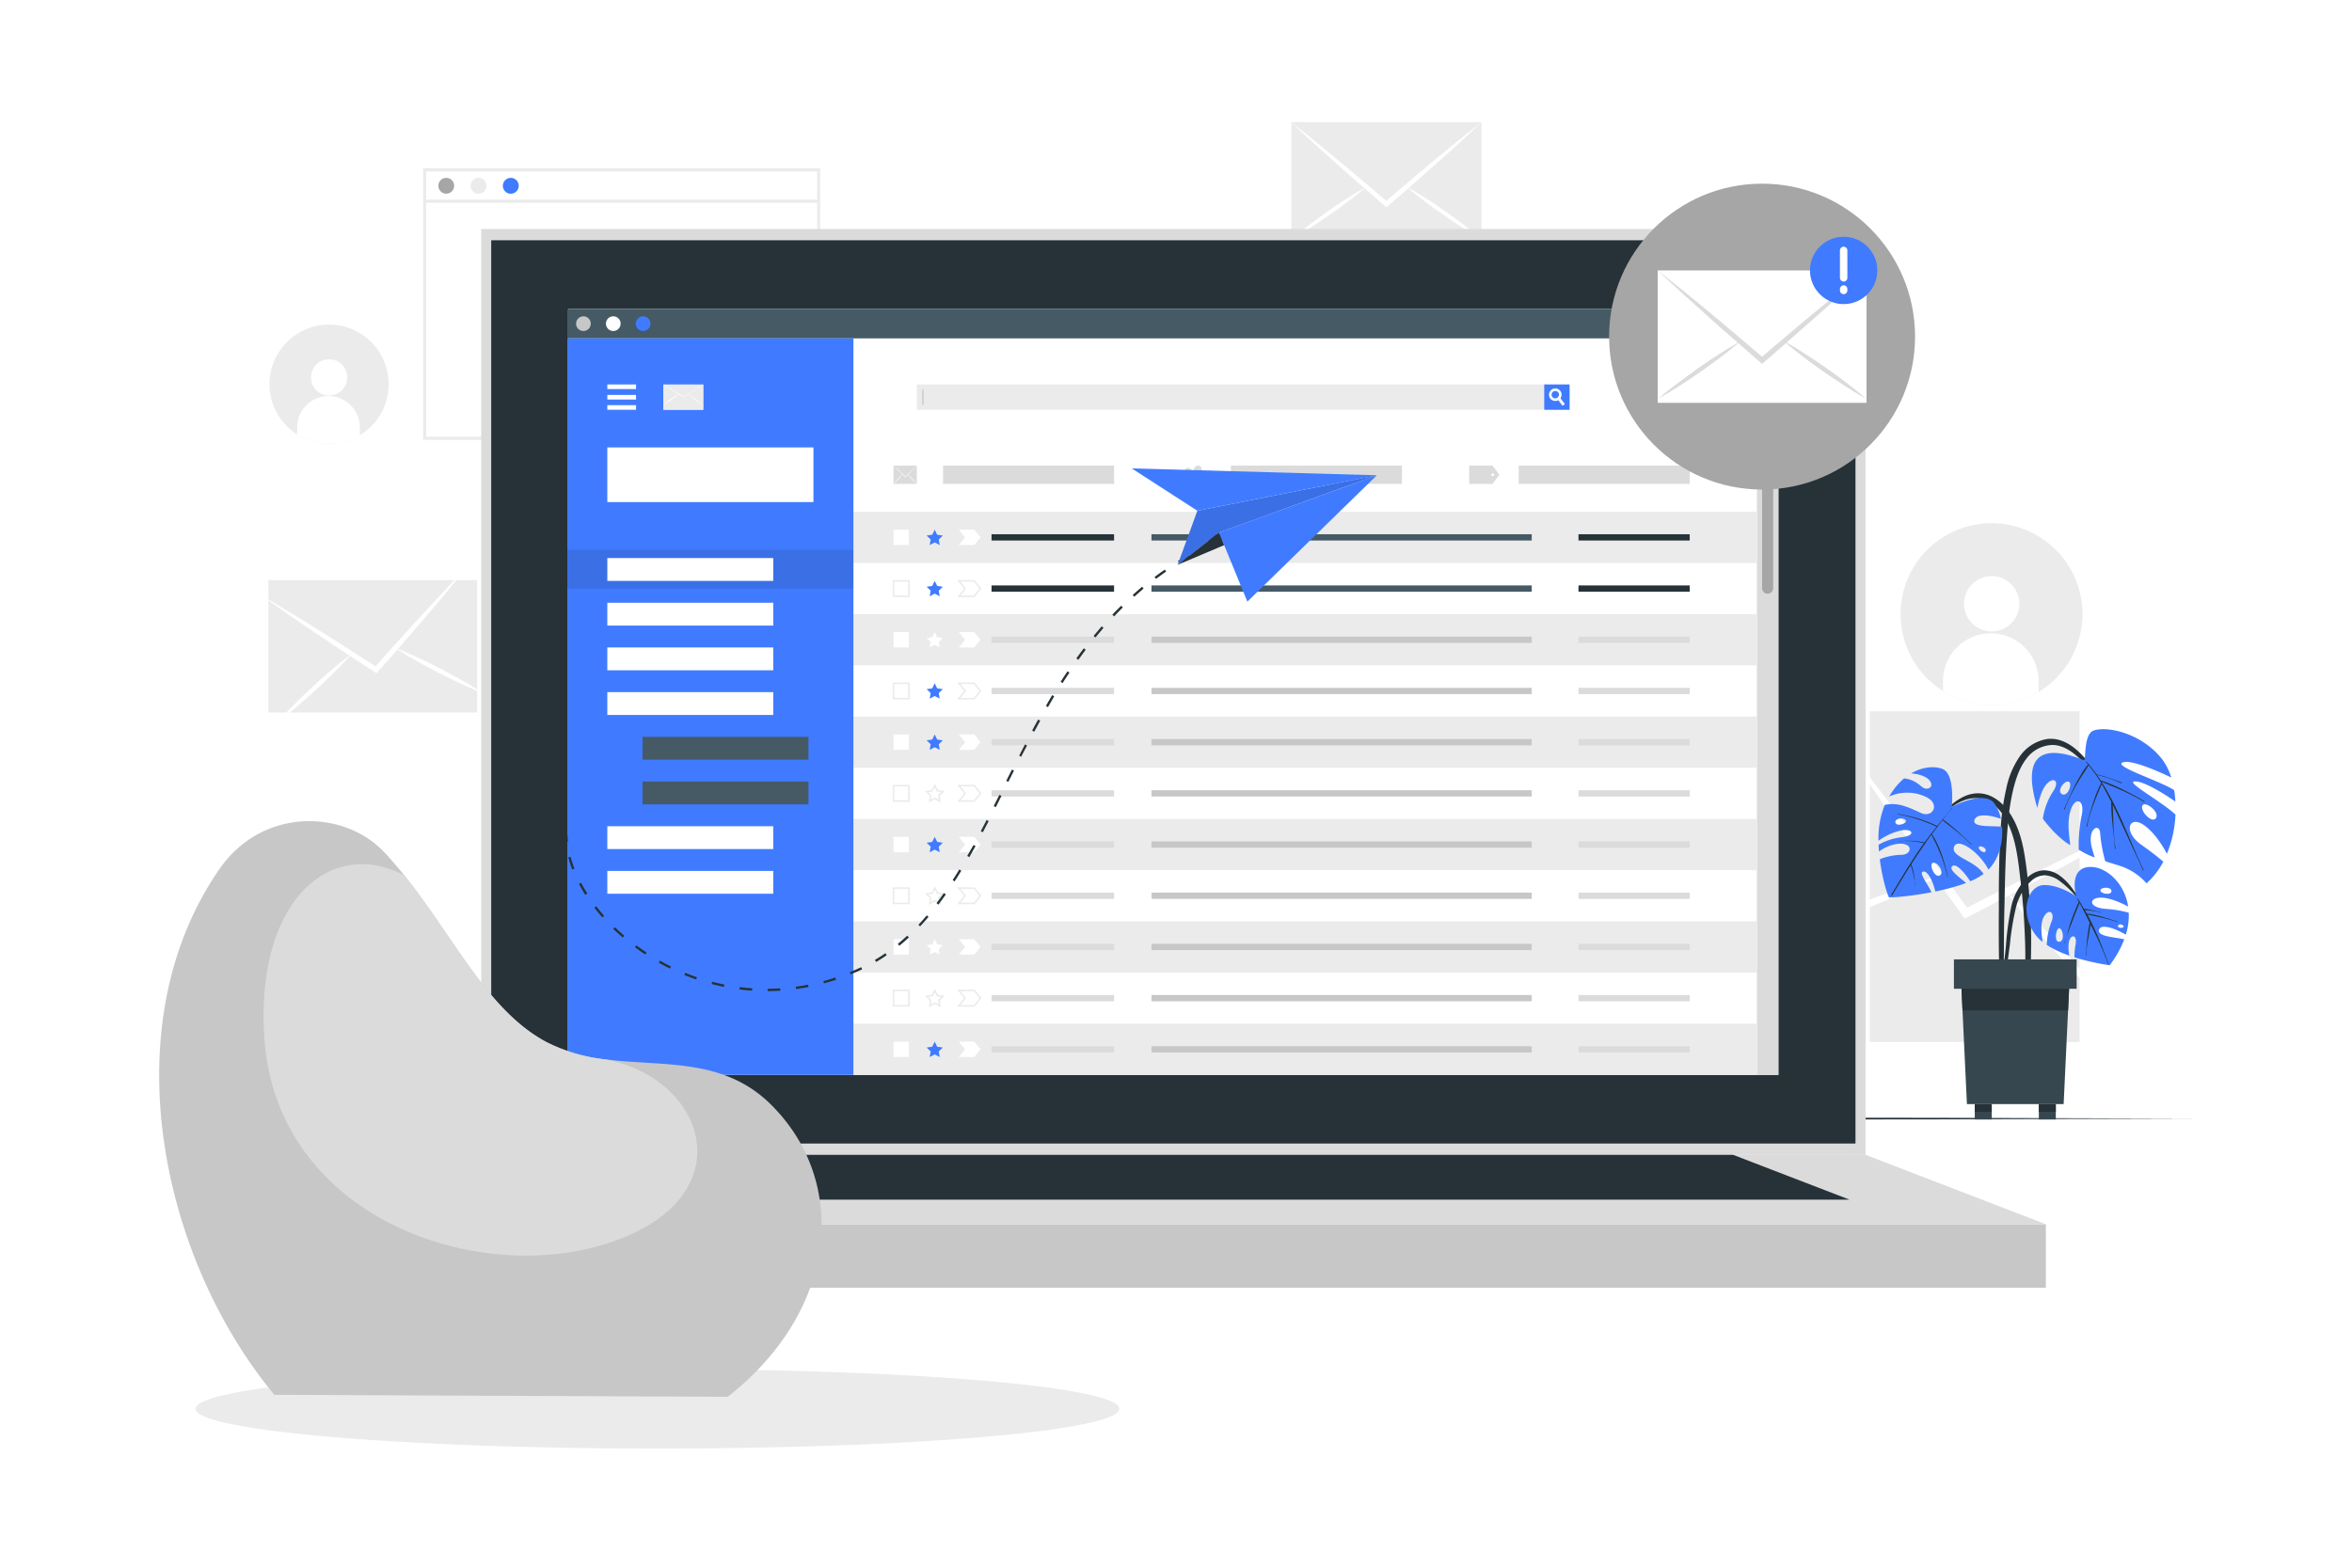 <svg class="animated" id="freepik_stories-emails" xmlns="http://www.w3.org/2000/svg" viewBox="0 0 750 500" version="1.1" xmlns:xlink="http://www.w3.org/1999/xlink" xmlns:svgjs="http://svgjs.com/svgjs"><style>svg#freepik_stories-emails:not(.animated) .animable {opacity: 0;}svg#freepik_stories-emails.animated #freepik--Device--inject-15 {animation: 3s Infinite  linear heartbeat;animation-delay: 0s;}svg#freepik_stories-emails.animated #freepik--paper-plane--inject-15 {animation: 6s Infinite  linear shake;animation-delay: 0s;}svg#freepik_stories-emails.animated #freepik--Notification--inject-15 {animation: 1.5s Infinite  linear floating;animation-delay: 0s;}            @keyframes heartbeat {                0% {                    transform: scale(1);                }                10% {                    transform: scale(1.1);                }                30% {                    transform: scale(1);                }                40% {                    transform: scale(1);                }                50% {                    transform: scale(1.1);                }                60% {                    transform: scale(1);                }                100% {                    transform: scale(1);                }            }                    @keyframes shake {                10%, 90% {                    transform: translate3d(-1px, 0, 0);                  }                  20%, 80% {                    transform: translate3d(2px, 0, 0);                  }                  30%, 50%, 70% {                    transform: translate3d(-4px, 0, 0);                  }                  40%, 60% {                    transform: translate3d(4px, 0, 0);                  }            }                    @keyframes floating {                0% {                    opacity: 1;                    transform: translateY(0px);                }                50% {                    transform: translateY(-10px);                }                100% {                    opacity: 1;                    transform: translateY(0px);                }            }        .animator-hidden { display: none; }</style><g id="freepik--background-complete--inject-15" class="animable" style="transform-origin: 385.867px 181.629px;"><path d="M650,220.72a28.4,28.4,0,0,1-8.4,3.4,29,29,0,1,1,8.4-3.4Z" style="fill: rgb(235, 235, 235); transform-origin: 635.053px 195.869px;" id="ela6vdhq5out6" class="animable"></path><path d="M643.92,192.67a8.82,8.82,0,1,1-8.71-8.92A8.82,8.82,0,0,1,643.92,192.67Z" style="fill: rgb(255, 255, 255); transform-origin: 635.101px 192.569px;" id="elbx38iet85ye" class="animable"></path><path d="M650.06,217.08l0,3.64a28.4,28.4,0,0,1-8.4,3.4,28.81,28.81,0,0,1-22.08-3.77l0-3.63a15.25,15.25,0,0,1,30.49.36Z" style="fill: rgb(255, 255, 255); transform-origin: 634.825px 213.438px;" id="elm17tyvgt2b8" class="animable"></path><path d="M114.72,138.82a19,19,0,0,1-28.29-12,19,19,0,1,1,28.29,12Z" style="fill: rgb(235, 235, 235); transform-origin: 104.94px 122.531px;" id="elrp4uy7otg1" class="animable"></path><path d="M110.73,120.45A5.78,5.78,0,1,1,105,114.6,5.78,5.78,0,0,1,110.73,120.45Z" style="fill: rgb(255, 255, 255); transform-origin: 104.95px 120.38px;" id="el84zy5s92tsm" class="animable"></path><path d="M114.75,136.44l0,2.38a19,19,0,0,1-20-.25l0-2.37a10,10,0,1,1,20,.24Z" style="fill: rgb(255, 255, 255); transform-origin: 104.75px 133.93px;" id="el2jjmsucjl5a" class="animable"></path><path d="M261.56,140.3H134.92V53.67H261.56Zm-125.64-1H260.56V54.67H135.92Z" style="fill: rgb(235, 235, 235); transform-origin: 198.24px 96.985px;" id="el1hlwdxexrfv" class="animable"></path><path d="M144.82,59.25a2.52,2.52,0,1,1-2.52-2.52A2.52,2.52,0,0,1,144.82,59.25Z" style="fill: rgb(166, 166, 166); transform-origin: 142.3px 59.25px;" id="elc6xi23p25go" class="animable"></path><path d="M155.11,59.25a2.52,2.52,0,1,1-2.52-2.52A2.52,2.52,0,0,1,155.11,59.25Z" style="fill: rgb(235, 235, 235); transform-origin: 152.59px 59.25px;" id="el88aeko8wwx9" class="animable"></path><path d="M165.41,59.25a2.53,2.53,0,1,1-2.52-2.52A2.52,2.52,0,0,1,165.41,59.25Z" style="fill: rgb(64, 123, 255); transform-origin: 162.88px 59.26px;" id="el6gs0wrs4ord" class="animable"></path><rect x="135.42" y="63.68" width="125.64" height="1" style="fill: rgb(235, 235, 235); transform-origin: 198.24px 64.18px;" id="el0r26daj1j8xd" class="animable"></rect><g id="elhczd0pp5eyt"><rect x="85.57" y="185.02" width="66.59" height="42.23" style="fill: rgb(235, 235, 235); transform-origin: 118.865px 206.135px; transform: rotate(-7.77deg);" class="animable"></rect></g><path d="M149,180.72c-2.32,2.91-4.7,5.72-7,8.6s-4.75,5.64-7.15,8.44-5,5.82-7.52,8.71l-.22.27q-3.34,3.82-6.7,7.63l-.34.37-.41-.26c-2.83-1.86-5.66-3.71-8.49-5.58a2.49,2.49,0,0,1-.3-.19q-4.8-3.15-9.59-6.38-4.56-3.08-9.13-6.22c-3-2.14-6.08-4.21-9.09-6.39,3.13,1.79,6.23,3.71,9.34,5.56s6.21,3.8,9.3,5.74q5.16,3.21,10.33,6.53h0l7.73,4.95c2-2.28,4.07-4.58,6.11-6.84l0,0c2.72-3,5.45-6.06,8.2-9q3.69-4,7.42-8C144,186,146.47,183.29,149,180.72Z" style="fill: rgb(255, 255, 255); transform-origin: 116.03px 197.73px;" id="elpbtozxpdhpd" class="animable"></path><path d="M112.22,208.49a.5.5,0,0,0-.07.08l-.92,1c-1.47,1.63-3,3.2-4.53,4.73-1.88,1.89-3.82,3.72-5.77,5.54s-4,3.58-6,5.31-4.09,3.43-6.25,5c1.76-2,3.62-3.95,5.51-5.83s3.83-3.72,5.77-5.54,4-3.59,6-5.32c1.61-1.38,3.27-2.75,5-4l1.18-.9Z" style="fill: rgb(255, 255, 255); transform-origin: 100.45px 219.32px;" id="elwy4am2sx08" class="animable"></path><path d="M154.37,221.24c-2.51-1-5-2.05-7.37-3.17s-4.81-2.31-7.19-3.51-4.73-2.48-7.05-3.79c-1.89-1.07-3.76-2.17-5.6-3.34l-1.17-.75-.09-.06.11,0,1.38.56c2,.8,3.94,1.67,5.87,2.57,2.43,1.12,4.81,2.31,7.19,3.52s4.72,2.47,7,3.79S152.13,219.76,154.37,221.24Z" style="fill: rgb(255, 255, 255); transform-origin: 140.135px 213.93px;" id="elqut4sdc3mnl" class="animable"></path><g id="elu3zjlhxjuui"><rect x="596.23" y="226.85" width="66.9" height="105.49" style="fill: rgb(235, 235, 235); transform-origin: 629.68px 279.595px; transform: rotate(-76.68deg);" class="animable"></rect></g><path d="M688.71,259.19c-5.09,3-10.21,5.78-15.31,8.7s-10.24,5.64-15.38,8.41q-8,4.35-16.08,8.58l-.49.28q-7.11,3.73-14.25,7.46l-.7.35-.45-.62q-4.71-6.53-9.38-13.08c-.11-.13-.22-.29-.33-.45-3.54-4.94-7.05-9.89-10.54-14.9-3.33-4.76-6.65-9.58-10-14.39s-6.58-9.69-9.79-14.64c3.61,4.45,7.09,9,10.63,13.55s7,9.15,10.48,13.78q5.8,7.69,11.55,15.54s0,0,0,0c2.87,3.89,5.74,7.81,8.61,11.72,4.3-2.22,8.62-4.45,12.93-6.62,0,0,0,0,0,0,5.76-2.93,11.51-5.85,17.28-8.71q7.75-3.86,15.53-7.6C678.32,264.09,683.49,261.55,688.71,259.19Z" style="fill: rgb(255, 255, 255); transform-origin: 637.36px 263.93px;" id="elwf4w5ahg23" class="animable"></path><path d="M618.51,279.28c-.06,0-.1.06-.15.08l-1.94,1q-4.63,2.34-9.38,4.4c-3.86,1.73-7.77,3.33-11.69,4.9s-7.87,3-11.86,4.44-8,2.75-12.11,3.88c3.76-2,7.6-3.77,11.46-5.48s7.78-3.32,11.69-4.9,7.89-3,11.88-4.45c3.18-1.12,6.4-2.2,9.65-3.15.76-.23,1.51-.44,2.27-.65Z" style="fill: rgb(255, 255, 255); transform-origin: 594.945px 288.63px;" id="el7dackyf81to" class="animable"></path><path d="M673.55,322.15c-3.16-2.85-6.16-5.85-9.08-8.89s-5.79-6.16-8.63-9.29-5.58-6.35-8.26-9.62c-2.19-2.65-4.33-5.34-6.38-8.12l-1.3-1.77s-.06-.1-.1-.14a.63.63,0,0,0,.13.11l1.74,1.62c2.48,2.31,4.86,4.71,7.21,7.14,2.94,3.05,5.79,6.16,8.61,9.3s5.58,6.35,8.26,9.62S671.08,318.68,673.55,322.15Z" style="fill: rgb(255, 255, 255); transform-origin: 656.675px 303.235px;" id="elbd1570sn7nu" class="animable"></path><rect x="411.8" y="38.96" width="60.61" height="38.44" style="fill: rgb(235, 235, 235); transform-origin: 442.105px 58.18px;" id="elnrz964a1of" class="animable"></rect><path d="M472.4,39c-2.44,2.34-4.94,4.58-7.4,6.89s-5,4.51-7.49,6.73-5.23,4.64-7.85,6.93l-.24.22-7,6.06-.34.28-.34-.28-7-6.07-.25-.21q-3.94-3.43-7.86-6.94c-2.5-2.21-5-4.47-7.47-6.72s-5-4.55-7.41-6.89c2.6,2,5.16,4.11,7.73,6.17s5.14,4.18,7.69,6.32q4.25,3.52,8.5,7.15l0,0c2.12,1.79,4.24,3.6,6.37,5.41,2.11-1.81,4.23-3.63,6.35-5.41,0,0,0,0,0,0q4.25-3.6,8.51-7.16,3.81-3.18,7.67-6.3C467.24,43.07,469.8,41,472.4,39Z" style="fill: rgb(255, 255, 255); transform-origin: 442.075px 52.555px;" id="elgk989vjp61t" class="animable"></path><path d="M435.82,59.48s-.05.05-.08.06c-.32.28-.63.55-.95.81-1.52,1.29-3.08,2.52-4.66,3.71-1.93,1.47-3.91,2.88-5.89,4.29s-4,2.73-6,4.05-4.12,2.59-6.26,3.76c1.84-1.61,3.75-3.11,5.68-4.57s3.92-2.89,5.89-4.29,4-2.75,6.05-4.06c1.63-1.05,3.29-2.08,5-3l1.18-.67Z" style="fill: rgb(255, 255, 255); transform-origin: 423.9px 67.82px;" id="elh8leo597xb" class="animable"></path><path d="M472.26,76.16C470.12,75,468,73.71,466,72.4S462,69.72,460,68.35s-4-2.82-5.89-4.29c-1.57-1.19-3.13-2.41-4.64-3.7l-1-.82s0,0-.07-.06l.09.05,1.18.67c1.69,1,3.34,2,5,3,2.05,1.31,4.05,2.68,6,4.06s4,2.81,5.89,4.29S470.42,74.55,472.26,76.16Z" style="fill: rgb(255, 255, 255); transform-origin: 460.33px 67.82px;" id="eldrije7metfe" class="animable"></path></g><g id="freepik--Shadow--inject-15" class="animable" style="transform-origin: 209.64px 449.33px;"><ellipse cx="209.64" cy="449.33" rx="147.31" ry="12.68" style="fill: rgb(235, 235, 235); transform-origin: 209.64px 449.33px;" id="elfojihy2vi6e" class="animable"></ellipse></g><g id="freepik--Floor--inject-15" class="animable" style="transform-origin: 375px 356.765px;"><polygon points="50.72 356.77 131.79 356.52 212.86 356.43 375 356.27 537.14 356.43 618.21 356.52 699.28 356.77 618.21 357.01 537.14 357.1 375 357.26 212.86 357.1 131.79 357.01 50.72 356.77" style="fill: rgb(38, 50, 56); transform-origin: 375px 356.765px;" id="elz385hjzlqfa" class="animable"></polygon></g><g id="freepik--Device--inject-15" class="animable" style="transform-origin: 374.16px 241.885px;"><rect x="153.44" y="73.03" width="441.45" height="295.29" style="fill: rgb(219, 219, 219); transform-origin: 374.165px 220.675px;" id="ellypwfavtpi" class="animable"></rect><rect x="156.64" y="76.63" width="435.03" height="288.09" style="fill: rgb(38, 50, 56); transform-origin: 374.155px 220.675px;" id="el0ro047grl8ld" class="animable"></rect><rect x="95.94" y="390.47" width="556.44" height="20.27" style="fill: rgb(199, 199, 199); transform-origin: 374.16px 400.605px;" id="elenz7cjs765f" class="animable"></rect><polygon points="95.94 390.46 153.44 368.32 594.88 368.32 652.38 390.46 95.94 390.46" style="fill: rgb(219, 219, 219); transform-origin: 374.16px 379.39px;" id="elr1strmwhrpl" class="animable"></polygon><polygon points="158.57 382.61 195.67 368.32 552.64 368.32 589.75 382.61 158.57 382.61" style="fill: rgb(38, 50, 56); transform-origin: 374.16px 375.465px;" id="eloqlt8aa9hno" class="animable"></polygon><rect x="181.23" y="98.52" width="385.86" height="244.32" style="fill: rgb(255, 255, 255); transform-origin: 374.16px 220.68px;" id="elk869rnlg5qo" class="animable"></rect><rect x="180.9" y="98.52" width="386.19" height="9.4" style="fill: rgb(69, 90, 100); transform-origin: 373.995px 103.22px;" id="elsm97ql6x4ga" class="animable"></rect><path d="M188.38,103.22a2.34,2.34,0,1,1-2.34-2.33A2.33,2.33,0,0,1,188.38,103.22Z" style="fill: rgb(199, 199, 199); transform-origin: 186.04px 103.23px;" id="el608sz6ssfme" class="animable"></path><path d="M197.9,103.22a2.34,2.34,0,1,1-2.34-2.33A2.33,2.33,0,0,1,197.9,103.22Z" style="fill: rgb(255, 255, 255); transform-origin: 195.56px 103.23px;" id="eloxleavgnh1" class="animable"></path><path d="M207.42,103.22a2.34,2.34,0,1,1-2.33-2.33A2.33,2.33,0,0,1,207.42,103.22Z" style="fill: rgb(64, 123, 255); transform-origin: 205.08px 103.23px;" id="elcyw8twoj5f9" class="animable"></path><rect x="560.24" y="107.92" width="6.85" height="234.91" style="fill: rgb(219, 219, 219); transform-origin: 563.665px 225.375px;" id="el3loqk44tw6e" class="animable"></rect><path d="M563.66,189.36h0a1.77,1.77,0,0,1-1.77-1.77V111.06a1.77,1.77,0,0,1,1.77-1.77h0a1.77,1.77,0,0,1,1.77,1.77v76.53A1.77,1.77,0,0,1,563.66,189.36Z" style="fill: rgb(166, 166, 166); transform-origin: 563.66px 149.325px;" id="eld1dibh1l57" class="animable"></path><rect x="292.43" y="122.7" width="207.99" height="7.91" style="fill: rgb(255, 255, 255); transform-origin: 396.425px 126.655px;" id="elp6tix0l4lm" class="animable"></rect><path d="M500.5,130.69H292.35v-8.07H500.5Z" style="fill: rgb(235, 235, 235); transform-origin: 396.425px 126.655px;" id="elw2sx7umgrc" class="animable"></path><rect x="492.42" y="122.62" width="8.08" height="8.08" style="fill: rgb(64, 123, 255); transform-origin: 496.46px 126.66px;" id="elytsd811ao9e" class="animable"></rect><path d="M499,128.87l-.73.55-1.36-1.78-.49-.66a.88.88,0,0,0,.28-.16,1.25,1.25,0,0,0,.38-.48l.52.69Z" style="fill: rgb(255, 255, 255); transform-origin: 497.71px 127.88px;" id="elc2hmk6tegh" class="animable"></path><path d="M497.53,124.66a2,2,0,1,0-.65,3,1.67,1.67,0,0,0,.28-.18,2.08,2.08,0,0,0,.41-.43A2,2,0,0,0,497.53,124.66Zm-.86,2.16a.88.88,0,0,1-.28.16,1.17,1.17,0,0,1-1.39-.38,1.19,1.19,0,1,1,2.05-.26A1.25,1.25,0,0,1,496.67,126.82Z" style="fill: rgb(255, 255, 255); transform-origin: 495.949px 125.888px;" id="elcno3girj9ea" class="animable"></path><rect x="294.08" y="124.25" width="0.42" height="4.8" style="fill: rgb(199, 199, 199); transform-origin: 294.29px 126.65px;" id="el9ao929cf49d" class="animable"></rect><path d="M546.34,130.92a4.63,4.63,0,0,1-1.29.54,4.5,4.5,0,0,1-5.43-3.3,4.49,4.49,0,1,1,6.72,2.76Z" style="fill: rgb(64, 123, 255); transform-origin: 543.983px 127.098px;" id="el5r1ao2m81jb" class="animable"></path><path d="M545.35,126.58a1.37,1.37,0,1,1-1.37-1.37A1.37,1.37,0,0,1,545.35,126.58Z" style="fill: rgb(255, 255, 255); transform-origin: 543.98px 126.58px;" id="els8iueooo1fi" class="animable"></path><path d="M546.34,130.35v.57a4.63,4.63,0,0,1-1.29.54,4.43,4.43,0,0,1-3.43-.55v-.56a2.36,2.36,0,0,1,4.72,0Z" style="fill: rgb(255, 255, 255); transform-origin: 543.98px 129.795px;" id="els88pp9898t" class="animable"></path><path d="M530.78,131.59h-3.13v-1.11a.16.16,0,0,0-.09-.15l-.34-.19a.17.17,0,0,0-.18,0l-1,.55-1.56-2.7,1-.56a.18.18,0,0,0,.08-.16c0-.06,0-.13,0-.19s0-.13,0-.19a.18.18,0,0,0-.08-.16l-1-.56,1.56-2.7,1,.55a.17.17,0,0,0,.18,0,3.79,3.79,0,0,1,.34-.2.14.14,0,0,0,.09-.14v-1.11h3.13v1.11a.18.18,0,0,0,.09.15,1.86,1.86,0,0,1,.34.19.17.17,0,0,0,.18,0l1-.55,1.56,2.7-1,.56a.18.18,0,0,0-.08.16c0,.06,0,.12,0,.19s0,.13,0,.19a.18.18,0,0,0,.08.16l1,.56-1.56,2.7-1-.55a.17.17,0,0,0-.18,0l-.34.19a.16.16,0,0,0-.09.15Zm-2.35-.78H530v-.33a.94.94,0,0,1,.52-.84l.27-.15a1,1,0,0,1,1,0l.28.17.79-1.36-.29-.17a.93.93,0,0,1-.47-.87v-.3a.94.94,0,0,1,.47-.88l.29-.16-.79-1.36-.28.16a.93.93,0,0,1-1,0l-.27-.15a1,1,0,0,1-.52-.84v-.33h-1.57v.33a1,1,0,0,1-.52.84l-.27.15a.93.93,0,0,1-1,0l-.28-.16-.79,1.36.29.16a.94.94,0,0,1,.47.88v.3a1,1,0,0,1-.47.88l-.29.16.79,1.36.28-.17a1,1,0,0,1,1,0l.27.16a.94.94,0,0,1,.52.84Zm.79-1.43a2.31,2.31,0,1,1,2.31-2.31A2.31,2.31,0,0,1,529.22,129.38Zm0-3.84a1.53,1.53,0,1,0,1.53,1.53A1.53,1.53,0,0,0,529.22,125.54Z" style="fill: rgb(219, 219, 219); transform-origin: 529.215px 127.08px;" id="elfjr1agkpzdb" class="animable"></path><rect x="272.14" y="163.23" width="288.1" height="16.33" style="fill: rgb(235, 235, 235); transform-origin: 416.19px 171.395px;" id="elwzveemmvxe" class="animable"></rect><rect x="284.92" y="168.94" width="4.9" height="4.9" style="fill: rgb(255, 255, 255); transform-origin: 287.37px 171.39px;" id="el1qcjn5hcxwq" class="animable"></rect><polygon points="310.66 173.84 305.76 173.84 307.76 171.39 305.76 168.94 310.66 168.94 312.66 171.39 310.66 173.84" style="fill: rgb(255, 255, 255); transform-origin: 309.21px 171.39px;" id="elwtcpfgihnn" class="animable"></polygon><polygon points="298.06 168.94 298.85 170.55 300.64 170.81 299.35 172.07 299.65 173.84 298.06 173 296.46 173.84 296.77 172.07 295.48 170.81 297.26 170.55 298.06 168.94" style="fill: rgb(64, 123, 255); transform-origin: 298.06px 171.39px;" id="elamr40mmdiuv" class="animable"></polygon><rect x="316.18" y="170.39" width="39.07" height="2" style="fill: rgb(38, 50, 56); transform-origin: 335.715px 171.39px;" id="elvlyquigm1g9" class="animable"></rect><rect x="503.34" y="170.39" width="35.47" height="2" style="fill: rgb(38, 50, 56); transform-origin: 521.075px 171.39px;" id="ell7jmxzmtj4l" class="animable"></rect><rect x="367.18" y="170.39" width="121.26" height="2" style="fill: rgb(69, 90, 100); transform-origin: 427.81px 171.39px;" id="elerfpftsmcz" class="animable"></rect><rect x="284.92" y="185.27" width="4.9" height="4.9" style="fill: rgb(255, 255, 255); transform-origin: 287.37px 187.72px;" id="eltxk7672wlbe" class="animable"></rect><path d="M290.08,190.42h-5.41V185h5.41Zm-4.91-.5h4.41v-4.4h-4.41Z" style="fill: rgb(235, 235, 235); transform-origin: 287.375px 187.71px;" id="elhuwq57jaado" class="animable"></path><polygon points="310.66 190.17 305.76 190.17 307.76 187.72 305.76 185.27 310.66 185.27 312.66 187.72 310.66 190.17" style="fill: rgb(255, 255, 255); transform-origin: 309.21px 187.72px;" id="ellxbyfesnyaf" class="animable"></polygon><path d="M310.78,190.42h-5.55l2.2-2.7-2.2-2.7h5.55l2.2,2.7Zm-4.5-.5h4.26l1.8-2.2-1.8-2.2h-4.26l1.8,2.2Z" style="fill: rgb(235, 235, 235); transform-origin: 309.105px 187.72px;" id="elrqopu0m7v5i" class="animable"></path><polygon points="298.06 185.27 298.85 186.88 300.64 187.14 299.35 188.4 299.65 190.17 298.06 189.33 296.46 190.17 296.77 188.4 295.48 187.14 297.26 186.88 298.06 185.27" style="fill: rgb(64, 123, 255); transform-origin: 298.06px 187.72px;" id="el5kuhof19vxy" class="animable"></polygon><rect x="316.18" y="186.72" width="39.07" height="2" style="fill: rgb(38, 50, 56); transform-origin: 335.715px 187.72px;" id="el14b5i19qmwx" class="animable"></rect><rect x="503.34" y="186.72" width="35.47" height="2" style="fill: rgb(38, 50, 56); transform-origin: 521.075px 187.72px;" id="elyow03r9qv68" class="animable"></rect><rect x="367.18" y="186.72" width="121.26" height="2" style="fill: rgb(69, 90, 100); transform-origin: 427.81px 187.72px;" id="elzb49mz10fb" class="animable"></rect><rect x="272.14" y="195.88" width="288.1" height="16.33" style="fill: rgb(235, 235, 235); transform-origin: 416.19px 204.045px;" id="elzmiwowjp1o" class="animable"></rect><rect x="284.92" y="201.59" width="4.9" height="4.9" style="fill: rgb(255, 255, 255); transform-origin: 287.37px 204.04px;" id="ell87pzj9oq0s" class="animable"></rect><polygon points="310.66 206.5 305.76 206.5 307.76 204.05 305.76 201.59 310.66 201.59 312.66 204.05 310.66 206.5" style="fill: rgb(255, 255, 255); transform-origin: 309.21px 204.045px;" id="elculg86yfrzw" class="animable"></polygon><polygon points="298.06 201.59 298.85 203.21 300.64 203.47 299.35 204.72 299.65 206.5 298.06 205.66 296.46 206.5 296.77 204.72 295.48 203.47 297.26 203.21 298.06 201.59" style="fill: rgb(255, 255, 255); transform-origin: 298.06px 204.045px;" id="elsciqbrc81rh" class="animable"></polygon><rect x="316.18" y="203.05" width="39.07" height="2" style="fill: rgb(219, 219, 219); transform-origin: 335.715px 204.05px;" id="elf5ojmss8bw4" class="animable"></rect><rect x="503.34" y="203.05" width="35.47" height="2" style="fill: rgb(219, 219, 219); transform-origin: 521.075px 204.05px;" id="el1kwfb06j9j" class="animable"></rect><rect x="367.18" y="203.05" width="121.26" height="2" style="fill: rgb(199, 199, 199); transform-origin: 427.81px 204.05px;" id="el84e82l8esr9" class="animable"></rect><rect x="284.92" y="217.92" width="4.9" height="4.9" style="fill: rgb(255, 255, 255); transform-origin: 287.37px 220.37px;" id="elh31d9zohzg4" class="animable"></rect><path d="M290.08,223.08h-5.41v-5.41h5.41Zm-4.91-.5h4.41v-4.41h-4.41Z" style="fill: rgb(235, 235, 235); transform-origin: 287.375px 220.375px;" id="el1124mk1ekua" class="animable"></path><polygon points="310.66 222.83 305.76 222.83 307.76 220.38 305.76 217.92 310.66 217.92 312.66 220.38 310.66 222.83" style="fill: rgb(255, 255, 255); transform-origin: 309.21px 220.375px;" id="elc9pzicm6jzk" class="animable"></polygon><path d="M310.78,223.08h-5.55l2.2-2.7-2.2-2.71h5.55l2.2,2.71Zm-4.5-.5h4.26l1.8-2.2-1.8-2.21h-4.26l1.8,2.21Z" style="fill: rgb(235, 235, 235); transform-origin: 309.105px 220.375px;" id="elz2mvyo06v0i" class="animable"></path><polygon points="298.06 217.92 298.85 219.54 300.64 219.8 299.35 221.05 299.65 222.83 298.06 221.99 296.46 222.83 296.77 221.05 295.48 219.8 297.26 219.54 298.06 217.92" style="fill: rgb(64, 123, 255); transform-origin: 298.06px 220.375px;" id="elvlmukodxpj" class="animable"></polygon><rect x="316.18" y="219.38" width="39.07" height="2" style="fill: rgb(219, 219, 219); transform-origin: 335.715px 220.38px;" id="elrhuxoc5y1cp" class="animable"></rect><rect x="503.34" y="219.38" width="35.47" height="2" style="fill: rgb(219, 219, 219); transform-origin: 521.075px 220.38px;" id="elye6ini4zojl" class="animable"></rect><rect x="367.18" y="219.38" width="121.26" height="2" style="fill: rgb(199, 199, 199); transform-origin: 427.81px 220.38px;" id="elpav857gdktb" class="animable"></rect><rect x="272.14" y="228.54" width="288.1" height="16.33" style="fill: rgb(235, 235, 235); transform-origin: 416.19px 236.705px;" id="elnx7ctyofmfa" class="animable"></rect><rect x="284.92" y="234.25" width="4.9" height="4.9" style="fill: rgb(255, 255, 255); transform-origin: 287.37px 236.7px;" id="elnvcbgnj78k" class="animable"></rect><polygon points="310.66 239.16 305.76 239.16 307.76 236.7 305.76 234.25 310.66 234.25 312.66 236.7 310.66 239.16" style="fill: rgb(255, 255, 255); transform-origin: 309.21px 236.705px;" id="elbk1cspw9ueg" class="animable"></polygon><polygon points="298.06 234.25 298.85 235.87 300.64 236.13 299.35 237.38 299.65 239.16 298.06 238.32 296.46 239.16 296.77 237.38 295.48 236.13 297.26 235.87 298.06 234.25" style="fill: rgb(64, 123, 255); transform-origin: 298.06px 236.705px;" id="el5wawhrn8lft" class="animable"></polygon><rect x="316.18" y="235.71" width="39.07" height="2" style="fill: rgb(219, 219, 219); transform-origin: 335.715px 236.71px;" id="eltmoqjewjlo" class="animable"></rect><rect x="503.34" y="235.71" width="35.47" height="2" style="fill: rgb(219, 219, 219); transform-origin: 521.075px 236.71px;" id="elp2gj09ck35" class="animable"></rect><rect x="367.18" y="235.71" width="121.26" height="2" style="fill: rgb(199, 199, 199); transform-origin: 427.81px 236.71px;" id="el3znovwu3fej" class="animable"></rect><rect x="284.92" y="250.58" width="4.9" height="4.91" style="fill: rgb(255, 255, 255); transform-origin: 287.37px 253.035px;" id="el4zta5d3ruco" class="animable"></rect><path d="M290.08,255.74h-5.41v-5.41h5.41Zm-4.91-.5h4.41v-4.41h-4.41Z" style="fill: rgb(235, 235, 235); transform-origin: 287.375px 253.035px;" id="el8iek2z3djxq" class="animable"></path><polygon points="310.66 255.49 305.76 255.49 307.76 253.03 305.76 250.58 310.66 250.58 312.66 253.03 310.66 255.49" style="fill: rgb(255, 255, 255); transform-origin: 309.21px 253.035px;" id="elosefzgqfdz" class="animable"></polygon><path d="M310.78,255.74h-5.55l2.2-2.71-2.2-2.7h5.55L313,253Zm-4.5-.5h4.26l1.8-2.21-1.8-2.2h-4.26l1.8,2.2Z" style="fill: rgb(235, 235, 235); transform-origin: 309.115px 253.035px;" id="eluun9qcgyphi" class="animable"></path><polygon points="298.06 250.58 298.85 252.19 300.64 252.45 299.35 253.71 299.65 255.49 298.06 254.65 296.46 255.49 296.77 253.71 295.48 252.45 297.26 252.19 298.06 250.58" style="fill: rgb(255, 255, 255); transform-origin: 298.06px 253.035px;" id="el6azf8tppzzm" class="animable"></polygon><path d="M300,255.94l-1.92-1-1.93,1,.37-2.14-1.56-1.52,2.15-.31,1-1.95,1,1.95,2.15.31-1.55,1.52Zm-1.92-1.57,1.26.66-.24-1.41,1-1-1.41-.21-.63-1.27-.63,1.27-1.41.21,1,1L296.8,255Z" style="fill: rgb(235, 235, 235); transform-origin: 298.11px 252.98px;" id="el76xa13td7ao" class="animable"></path><rect x="316.18" y="252.04" width="39.07" height="2" style="fill: rgb(219, 219, 219); transform-origin: 335.715px 253.04px;" id="elhaqeqv4w8xb" class="animable"></rect><rect x="503.34" y="252.04" width="35.47" height="2" style="fill: rgb(219, 219, 219); transform-origin: 521.075px 253.04px;" id="el6s6jtkpz7ri" class="animable"></rect><rect x="367.18" y="252.04" width="121.26" height="2" style="fill: rgb(199, 199, 199); transform-origin: 427.81px 253.04px;" id="el74qh67k35ll" class="animable"></rect><rect x="272.14" y="261.2" width="288.1" height="16.33" style="fill: rgb(235, 235, 235); transform-origin: 416.19px 269.365px;" id="elvbpgdg5459" class="animable"></rect><rect x="284.92" y="266.91" width="4.9" height="4.9" style="fill: rgb(255, 255, 255); transform-origin: 287.37px 269.36px;" id="el2z8pcppdw6k" class="animable"></rect><polygon points="310.66 271.81 305.76 271.81 307.76 269.36 305.76 266.91 310.66 266.91 312.66 269.36 310.66 271.81" style="fill: rgb(255, 255, 255); transform-origin: 309.21px 269.36px;" id="ely70qnu1xs1m" class="animable"></polygon><polygon points="298.06 266.91 298.85 268.52 300.64 268.78 299.35 270.04 299.65 271.81 298.06 270.98 296.46 271.81 296.77 270.04 295.48 268.78 297.26 268.52 298.06 266.91" style="fill: rgb(64, 123, 255); transform-origin: 298.06px 269.36px;" id="elpim412gnr8" class="animable"></polygon><rect x="316.18" y="268.36" width="39.07" height="2" style="fill: rgb(219, 219, 219); transform-origin: 335.715px 269.36px;" id="elolyl0kyqikn" class="animable"></rect><rect x="503.34" y="268.36" width="35.47" height="2" style="fill: rgb(219, 219, 219); transform-origin: 521.075px 269.36px;" id="el8hyw2nc288d" class="animable"></rect><rect x="367.18" y="268.36" width="121.26" height="2" style="fill: rgb(199, 199, 199); transform-origin: 427.81px 269.36px;" id="el7fkgud89whq" class="animable"></rect><rect x="284.92" y="283.24" width="4.9" height="4.9" style="fill: rgb(255, 255, 255); transform-origin: 287.37px 285.69px;" id="elhu5gxzszrj" class="animable"></rect><path d="M290.08,288.39h-5.41V283h5.41Zm-4.91-.5h4.41v-4.4h-4.41Z" style="fill: rgb(235, 235, 235); transform-origin: 287.375px 285.695px;" id="elp1kpnh4fg2" class="animable"></path><polygon points="310.66 288.14 305.76 288.14 307.76 285.69 305.76 283.24 310.66 283.24 312.66 285.69 310.66 288.14" style="fill: rgb(255, 255, 255); transform-origin: 309.21px 285.69px;" id="elmtgiu3tnwla" class="animable"></polygon><path d="M310.78,288.39h-5.55l2.2-2.7-2.2-2.7h5.55l2.2,2.7Zm-4.5-.5h4.26l1.8-2.2-1.8-2.2h-4.26l1.8,2.2Z" style="fill: rgb(235, 235, 235); transform-origin: 309.105px 285.69px;" id="el9wal2lwolot" class="animable"></path><polygon points="298.06 283.24 298.85 284.85 300.64 285.11 299.35 286.37 299.65 288.14 298.06 287.31 296.46 288.14 296.77 286.37 295.48 285.11 297.26 284.85 298.06 283.24" style="fill: rgb(255, 255, 255); transform-origin: 298.06px 285.69px;" id="elb47y5bl02y6" class="animable"></polygon><path d="M300,288.6l-1.92-1-1.93,1,.37-2.14-1.56-1.52,2.15-.32,1-1.95,1,1.95,2.15.32-1.55,1.52ZM298.06,287l1.26.67-.24-1.41,1-1-1.41-.21-.63-1.28-.63,1.28-1.41.21,1,1-.24,1.41Z" style="fill: rgb(235, 235, 235); transform-origin: 298.11px 285.635px;" id="el1j8oclqm33s" class="animable"></path><rect x="316.18" y="284.69" width="39.07" height="2" style="fill: rgb(219, 219, 219); transform-origin: 335.715px 285.69px;" id="elegseogxttej" class="animable"></rect><rect x="503.34" y="284.69" width="35.47" height="2" style="fill: rgb(219, 219, 219); transform-origin: 521.075px 285.69px;" id="el1d4xi5fx5sw" class="animable"></rect><rect x="367.18" y="284.69" width="121.26" height="2" style="fill: rgb(199, 199, 199); transform-origin: 427.81px 285.69px;" id="el37br2k0aa47" class="animable"></rect><rect x="272.14" y="293.85" width="288.1" height="16.33" style="fill: rgb(235, 235, 235); transform-origin: 416.19px 302.015px;" id="elzteqjjactj" class="animable"></rect><rect x="284.92" y="299.57" width="4.9" height="4.91" style="fill: rgb(255, 255, 255); transform-origin: 287.37px 302.025px;" id="ell72ep1isao" class="animable"></rect><polygon points="310.66 304.47 305.76 304.47 307.76 302.02 305.76 299.57 310.66 299.57 312.66 302.02 310.66 304.47" style="fill: rgb(255, 255, 255); transform-origin: 309.21px 302.02px;" id="eluoxruwz2sa" class="animable"></polygon><polygon points="298.06 299.57 298.85 301.18 300.64 301.44 299.35 302.7 299.65 304.47 298.06 303.63 296.46 304.47 296.77 302.7 295.48 301.44 297.26 301.18 298.06 299.57" style="fill: rgb(255, 255, 255); transform-origin: 298.06px 302.02px;" id="elgoh9l0i9hz" class="animable"></polygon><rect x="316.18" y="301.02" width="39.07" height="2" style="fill: rgb(219, 219, 219); transform-origin: 335.715px 302.02px;" id="ela11oc3i0b1o" class="animable"></rect><rect x="503.34" y="301.02" width="35.47" height="2" style="fill: rgb(219, 219, 219); transform-origin: 521.075px 302.02px;" id="elbv521jc5d59" class="animable"></rect><rect x="367.18" y="301.02" width="121.26" height="2" style="fill: rgb(199, 199, 199); transform-origin: 427.81px 302.02px;" id="elip9f1lfwkcm" class="animable"></rect><rect x="284.92" y="315.89" width="4.9" height="4.91" style="fill: rgb(255, 255, 255); transform-origin: 287.37px 318.345px;" id="el97iy45k3cmn" class="animable"></rect><path d="M290.08,321.05h-5.41v-5.41h5.41Zm-4.91-.5h4.41v-4.41h-4.41Z" style="fill: rgb(235, 235, 235); transform-origin: 287.375px 318.345px;" id="elsmgno16i8fd" class="animable"></path><polygon points="310.66 320.8 305.76 320.8 307.76 318.35 305.76 315.89 310.66 315.89 312.66 318.35 310.66 320.8" style="fill: rgb(255, 255, 255); transform-origin: 309.21px 318.345px;" id="elwoblx9qfzrl" class="animable"></polygon><path d="M310.78,321.05h-5.55l2.2-2.7-2.2-2.71h5.55l2.2,2.71Zm-4.5-.5h4.26l1.8-2.2-1.8-2.21h-4.26l1.8,2.21Z" style="fill: rgb(235, 235, 235); transform-origin: 309.105px 318.345px;" id="el85ka19ka4jr" class="animable"></path><polygon points="298.06 315.89 298.85 317.51 300.64 317.77 299.35 319.02 299.65 320.8 298.06 319.96 296.46 320.8 296.77 319.02 295.48 317.77 297.26 317.51 298.06 315.89" style="fill: rgb(255, 255, 255); transform-origin: 298.06px 318.345px;" id="elmv9ih8hsfi" class="animable"></polygon><path d="M300,321.26l-1.92-1-1.93,1,.37-2.15-1.56-1.52,2.15-.31,1-1.95,1,1.95,2.15.31-1.55,1.52Zm-1.92-1.58,1.26.66-.24-1.4,1-1-1.41-.2-.63-1.28-.63,1.28-1.41.2,1,1-.24,1.4Z" style="fill: rgb(235, 235, 235); transform-origin: 298.11px 318.295px;" id="elts3jdfqyhqh" class="animable"></path><rect x="316.18" y="317.35" width="39.07" height="2" style="fill: rgb(219, 219, 219); transform-origin: 335.715px 318.35px;" id="el9pxvk56ozol" class="animable"></rect><rect x="503.34" y="317.35" width="35.47" height="2" style="fill: rgb(219, 219, 219); transform-origin: 521.075px 318.35px;" id="elg61fd19jced" class="animable"></rect><rect x="367.18" y="317.35" width="121.26" height="2" style="fill: rgb(199, 199, 199); transform-origin: 427.81px 318.35px;" id="eltkb4b5vnpc" class="animable"></rect><rect x="272.14" y="326.51" width="288.1" height="16.33" style="fill: rgb(235, 235, 235); transform-origin: 416.19px 334.675px;" id="elfc04n1jo7vd" class="animable"></rect><rect x="284.92" y="332.22" width="4.9" height="4.9" style="fill: rgb(255, 255, 255); transform-origin: 287.37px 334.67px;" id="eln3s69f7u25b" class="animable"></rect><polygon points="310.66 337.13 305.76 337.13 307.76 334.68 305.76 332.22 310.66 332.22 312.66 334.68 310.66 337.13" style="fill: rgb(255, 255, 255); transform-origin: 309.21px 334.675px;" id="eliulole489wc" class="animable"></polygon><polygon points="298.06 332.22 298.85 333.84 300.64 334.1 299.35 335.35 299.65 337.13 298.06 336.29 296.46 337.13 296.77 335.35 295.48 334.1 297.26 333.84 298.06 332.22" style="fill: rgb(64, 123, 255); transform-origin: 298.06px 334.675px;" id="eldteqizieg2" class="animable"></polygon><rect x="316.18" y="333.68" width="39.07" height="2" style="fill: rgb(219, 219, 219); transform-origin: 335.715px 334.68px;" id="elx2s3lydo07k" class="animable"></rect><rect x="503.34" y="333.68" width="35.47" height="2" style="fill: rgb(219, 219, 219); transform-origin: 521.075px 334.68px;" id="elkwi9s9au8pk" class="animable"></rect><rect x="367.18" y="333.68" width="121.26" height="2" style="fill: rgb(199, 199, 199); transform-origin: 427.81px 334.68px;" id="el0xzns2e9n6e" class="animable"></rect><rect x="300.72" y="148.5" width="54.54" height="5.84" style="fill: rgb(219, 219, 219); transform-origin: 327.99px 151.42px;" id="elle4gx4lmrv" class="animable"></rect><rect x="284.92" y="148.5" width="7.43" height="5.84" style="fill: rgb(219, 219, 219); transform-origin: 288.635px 151.42px;" id="elpysp8z9maoh" class="animable"></rect><path d="M292.36,148.5l-.91.95-.92.93-1,1,0,0-.86.83,0,0,0,0-.86-.84,0,0-1-1-.92-.93-.91-.95c.32.27.63.56.95.85l.94.87,1.05,1h0l.78.75.78-.75h0l1.05-1,.94-.87C291.73,149.06,292,148.77,292.36,148.5Z" style="fill: rgb(255, 255, 255); transform-origin: 288.67px 150.35px;" id="elmq0273lrmq8" class="animable"></path><path d="M287.87,151.2h0l-.12.15c-.18.25-.38.48-.57.7l-.72.81-.74.76c-.25.25-.51.49-.77.71.22-.3.46-.59.7-.86s.48-.54.72-.81.49-.52.74-.76.4-.39.61-.57l.15-.13Z" style="fill: rgb(255, 255, 255); transform-origin: 286.41px 152.765px;" id="elf4vlcowoo2g" class="animable"></path><path d="M292.34,154.34c-.26-.22-.52-.46-.77-.71l-.74-.76c-.24-.27-.49-.53-.72-.81s-.39-.45-.57-.69l-.12-.16h0l.15.13c.21.18.41.37.61.57s.5.5.74.76.49.53.72.81S292.11,154,292.34,154.34Z" style="fill: rgb(255, 255, 255); transform-origin: 290.88px 152.775px;" id="el9qqkzvcpeur" class="animable"></path><rect x="392.5" y="148.5" width="54.54" height="5.84" style="fill: rgb(219, 219, 219); transform-origin: 419.77px 151.42px;" id="elec8ugwpu17u" class="animable"></rect><path d="M380.06,150.48a1.24,1.24,0,1,1-1.24-1.24A1.23,1.23,0,0,1,380.06,150.48Z" style="fill: rgb(219, 219, 219); transform-origin: 378.82px 150.48px;" id="elgq5z2jbcuri" class="animable"></path><path d="M381,153.89v.45h-4.28v-.45a2.14,2.14,0,1,1,4.28,0Z" style="fill: rgb(219, 219, 219); transform-origin: 378.86px 153.045px;" id="elfk2us5gyi6" class="animable"></path><path d="M383.23,149.73A1.24,1.24,0,1,1,382,148.5,1.23,1.23,0,0,1,383.23,149.73Z" style="fill: rgb(219, 219, 219); transform-origin: 381.99px 149.74px;" id="el6tg5es4x6as" class="animable"></path><path d="M384.13,153.14v.45h-4.28v-.45a2.14,2.14,0,0,1,4.28,0Z" style="fill: rgb(219, 219, 219); transform-origin: 381.99px 152.295px;" id="elbxuycgsfxfv" class="animable"></path><rect x="484.28" y="148.5" width="54.54" height="5.84" style="fill: rgb(219, 219, 219); transform-origin: 511.55px 151.42px;" id="elblnd4rir0n9" class="animable"></rect><path d="M475.91,148.5h-7.43v5.84h7.43l2.22-2.92Zm.06,3.36a.44.44,0,0,1-.44-.44A.44.44,0,0,1,476,151a.43.43,0,0,1,.44.44A.44.44,0,0,1,476,151.86Z" style="fill: rgb(219, 219, 219); transform-origin: 473.305px 151.42px;" id="elns7pw1pi6wj" class="animable"></path><rect x="180.9" y="107.92" width="91.24" height="234.91" style="fill: rgb(64, 123, 255); transform-origin: 226.52px 225.375px;" id="el8q2u92v5cgx" class="animable"></rect><rect x="193.66" y="142.7" width="65.73" height="17.43" style="fill: rgb(255, 255, 255); transform-origin: 226.525px 151.415px;" id="eljy319jsvjf" class="animable"></rect><rect x="193.66" y="122.62" width="9.16" height="1.47" style="fill: rgb(255, 255, 255); transform-origin: 198.24px 123.355px;" id="elb706oisz9v5" class="animable"></rect><rect x="193.66" y="129.22" width="9.16" height="1.47" style="fill: rgb(255, 255, 255); transform-origin: 198.24px 129.955px;" id="eluzth1pifcbr" class="animable"></rect><rect x="193.66" y="125.96" width="9.16" height="1.47" style="fill: rgb(255, 255, 255); transform-origin: 198.24px 126.695px;" id="elpgtjdfd4tu" class="animable"></rect><rect x="211.52" y="122.62" width="12.74" height="8.08" style="fill: rgb(235, 235, 235); transform-origin: 217.89px 126.66px;" id="eltxtb0pbc8ef" class="animable"></rect><path d="M224.26,122.62v8.07H211.52v-8.07c.55.31,1.09.63,1.63.95s1.08.64,1.61,1l1.79,1.11h0l1.34.84,1.34-.84h0l1.79-1.11c.53-.33,1.07-.65,1.61-1S223.71,122.93,224.26,122.62Z" style="fill: rgb(235, 235, 235); transform-origin: 217.89px 126.655px;" id="ela8supwsimjk" class="animable"></path><path d="M224.26,122.62l-1.56,1.06-1.57,1-1.65,1.07,0,0-1.47.94-.07,0-.07,0-1.47-.94,0,0-1.65-1.07-1.57-1-1.56-1.06c.55.31,1.09.63,1.63.95s1.08.64,1.61,1l1.79,1.11h0l1.34.84,1.34-.84h0l1.79-1.11c.53-.33,1.07-.65,1.61-1S223.71,122.93,224.26,122.62Z" style="fill: rgb(255, 255, 255); transform-origin: 217.94px 124.655px;" id="elsb4ey3nfau" class="animable"></path><path d="M216.57,125.64h0l-.2.17c-.32.27-.64.53-1,.78s-.82.61-1.23.9-.84.58-1.27.85-.87.55-1.32.79c.39-.34.79-.65,1.2-1s.82-.61,1.23-.9.84-.58,1.28-.85.69-.44,1-.64l.25-.14Z" style="fill: rgb(255, 255, 255); transform-origin: 214.06px 127.365px;" id="elymkmuf05db" class="animable"></path><path d="M224.23,129.14c-.45-.24-.89-.51-1.32-.79s-.85-.56-1.27-.85-.83-.59-1.24-.9-.65-.51-1-.78l-.2-.17h0l.25.14c.35.2.7.42,1,.64s.86.56,1.27.85.84.59,1.24.9S223.84,128.8,224.23,129.14Z" style="fill: rgb(255, 255, 255); transform-origin: 221.715px 127.395px;" id="el4ldtdcva2qq" class="animable"></path><g id="el77hh2rg668j"><rect x="180.9" y="175.33" width="91.24" height="12.39" style="fill: rgb(2, 1, 0); opacity: 0.1; transform-origin: 226.52px 181.525px;" class="animable"></rect></g><rect x="193.66" y="177.99" width="52.91" height="7.28" style="fill: rgb(255, 255, 255); transform-origin: 220.115px 181.63px;" id="elemrr3c94kmp" class="animable"></rect><rect x="193.66" y="192.24" width="52.91" height="7.28" style="fill: rgb(255, 255, 255); transform-origin: 220.115px 195.88px;" id="elf0elrjwee2w" class="animable"></rect><rect x="193.66" y="206.5" width="52.91" height="7.28" style="fill: rgb(255, 255, 255); transform-origin: 220.115px 210.14px;" id="elz8yj9mx7p6a" class="animable"></rect><rect x="193.66" y="220.75" width="52.91" height="7.28" style="fill: rgb(255, 255, 255); transform-origin: 220.115px 224.39px;" id="elb2mt9nind08" class="animable"></rect><rect x="204.89" y="235.01" width="52.91" height="7.28" style="fill: rgb(69, 90, 100); transform-origin: 231.345px 238.65px;" id="el6m3xde3sshb" class="animable"></rect><rect x="204.89" y="249.26" width="52.91" height="7.28" style="fill: rgb(69, 90, 100); transform-origin: 231.345px 252.9px;" id="eld9sa8qmmkxp" class="animable"></rect><rect x="193.66" y="263.52" width="52.91" height="7.28" style="fill: rgb(255, 255, 255); transform-origin: 220.115px 267.16px;" id="eli9c28efdxap" class="animable"></rect><rect x="193.66" y="277.77" width="52.91" height="7.28" style="fill: rgb(255, 255, 255); transform-origin: 220.115px 281.41px;" id="elhz9fuhjw709" class="animable"></rect></g><g id="freepik--paper-plane--inject-15" class="animable animator-active" style="transform-origin: 309.66px 232.75px;"><path d="M180.36,268.47c-.06-.68-.09-1.36-.09-2H181c0,.65,0,1.31.09,2Z" style="fill: rgb(38, 50, 56); transform-origin: 180.68px 267.47px;" id="ela1a3fsjgnua" class="animable"></path><path d="M244.78,316.11v-.75c1.33,0,2.67-.05,4-.14l.05.75C247.47,316.05,246.12,316.1,244.78,316.11Zm-5-.15c-1.34-.09-2.69-.22-4-.39l.09-.74c1.31.16,2.65.29,4,.38Zm14.06-.5-.1-.75c1.3-.18,2.63-.4,3.93-.66l.14.74C256.47,315.05,255.13,315.27,253.81,315.46Zm-23-.71c-1.3-.26-2.62-.57-3.92-.91l.19-.72c1.28.33,2.59.64,3.88.9Zm31.91-1.11-.19-.72c1.27-.34,2.56-.73,3.82-1.15l.23.72C265.27,312.91,264,313.29,262.68,313.64ZM222,312.38c-1.27-.43-2.54-.9-3.78-1.41l.29-.69c1.22.5,2.48,1,3.73,1.39Zm49.24-1.62-.28-.7c.64-.25,1.28-.52,1.92-.8s1.16-.51,1.73-.78l.32.67c-.58.28-1.16.54-1.75.8Zm-57.61-1.85c-1.2-.58-2.4-1.22-3.56-1.87l.36-.66c1.16.65,2.34,1.28,3.53,1.86Zm65.74-2.11-.38-.65c1.13-.66,2.26-1.38,3.35-2.13l.42.62C281.69,305.4,280.55,306.12,279.4,306.8Zm-73.6-2.38c-1.12-.73-2.23-1.51-3.3-2.31l.44-.6c1.07.79,2.17,1.56,3.27,2.28Zm81-2.8-.47-.58c1-.82,2-1.7,3-2.61l.51.55C288.85,299.9,287.83,300.79,286.81,301.62ZM198.56,299c-1-.87-2-1.79-3-2.72l.52-.54c1,.92,1.94,1.83,3,2.69Zm94.85-3.53-.54-.52c.89-.95,1.78-1.95,2.65-3l.57.49C295.21,293.47,294.31,294.48,293.41,295.44ZM192.1,292.62c-.9-1-1.76-2.06-2.58-3.11l.6-.46c.8,1,1.65,2.07,2.54,3.07Zm107.14-4.1-.6-.46c.78-1,1.57-2.11,2.35-3.22l.62.43C300.82,286.39,300,287.48,299.24,288.52Zm-112.62-3.13c-.74-1.15-1.42-2.32-2-3.49l.67-.35c.6,1.15,1.28,2.3,2,3.43Zm117.79-4.29-.63-.4c.72-1.12,1.42-2.25,2.12-3.39l.64.39C305.84,278.85,305.13,280,304.41,281.1Zm-121.93-3.79a35.85,35.85,0,0,1-1.25-3.85l.72-.19a36,36,0,0,0,1.23,3.77Zm126.61-3.94-.66-.37c.66-1.15,1.31-2.32,2-3.5l.65.36Q310.08,271.63,309.09,273.37Zm4.33-7.93-.67-.35c.62-1.17,1.24-2.36,1.85-3.55l.67.34C314.65,263.08,314,264.27,313.42,265.44Zm4.12-8-.67-.34,1.8-3.58.67.33Zm4-8.07-.67-.34,1.8-3.58.67.33Zm4.06-8L325,241c.6-1.19,1.22-2.38,1.84-3.57l.66.35Zm4.18-8-.66-.36q.94-1.76,1.92-3.51l.66.36Q330.77,231.57,329.82,233.32Zm4.38-7.84-.65-.38q1-1.72,2-3.45l.65.39C335.55,223.18,334.87,224.33,334.2,225.48Zm4.67-7.67-.63-.4c.72-1.13,1.45-2.24,2.2-3.35l.62.42C340.31,215.58,339.59,216.69,338.87,217.81Zm5-7.43-.61-.44c.78-1.09,1.58-2.16,2.39-3.23l.6.45C345.48,208.23,344.69,209.3,343.91,210.38Zm5.47-7.13-.58-.48c.86-1,1.73-2.07,2.6-3.06l.56.49C351.1,201.19,350.23,202.21,349.38,203.25Zm5.95-6.73-.55-.52c.93-1,1.88-1.94,2.82-2.86l.53.53C357.19,194.59,356.25,195.55,355.33,196.52Zm6.44-6.26-.5-.55c1-.89,2-1.78,3-2.63l.48.58C363.77,188.5,362.75,189.38,361.77,190.26Zm6.93-5.69-.45-.6c1.07-.81,2.17-1.6,3.26-2.35l.42.62C370.85,183,369.77,183.77,368.7,184.57Zm7.39-5.08-.39-.63c1.13-.71,2.29-1.4,3.45-2.06l.37.65C378.37,178.1,377.22,178.79,376.09,179.49Z" style="fill: rgb(38, 50, 56); transform-origin: 280.335px 246.48px;" id="elw2shd2z0qjg" class="animable"></path><path d="M384.08,175l-.34-.66q.88-.47,1.8-.9l.33.68Z" style="fill: rgb(38, 50, 56); transform-origin: 384.805px 174.22px;" id="elev3abefrry7" class="animable"></path><polygon points="381.81 162.9 375.54 180.13 388.71 169.84 439.05 151.58 381.81 162.9" style="fill: rgb(64, 123, 255); transform-origin: 407.295px 165.855px;" id="el5z2nb61e1jb" class="animable"></polygon><g id="elzdzzzhwxel"><polygon points="381.81 162.9 375.54 180.13 388.71 169.84 439.05 151.58 381.81 162.9" style="opacity: 0.1; transform-origin: 407.295px 165.855px;" class="animable"></polygon></g><polygon points="390.4 173.85 375.54 180.13 388.71 169.84 390.4 173.85" style="fill: rgb(38, 50, 56); transform-origin: 382.97px 174.985px;" id="elpceo66f266" class="animable"></polygon><polygon points="388.71 169.84 439.05 151.58 397.76 191.88 388.71 169.84" style="fill: rgb(64, 123, 255); transform-origin: 413.88px 171.73px;" id="elt04lj60nzho" class="animable"></polygon><polygon points="381.81 162.9 360.89 149.39 439.05 151.58 381.81 162.9" style="fill: rgb(64, 123, 255); transform-origin: 399.97px 156.145px;" id="el38oafjsszzj" class="animable"></polygon></g><g id="freepik--Notification--inject-15" class="animable" style="transform-origin: 561.89px 107.36px;"><g id="elybep2ecrn1p"><circle cx="561.89" cy="107.36" r="48.78" style="fill: rgb(166, 166, 166); transform-origin: 561.89px 107.36px; transform: rotate(-76.09deg);" class="animable"></circle></g><rect x="528.6" y="86.25" width="66.59" height="42.23" style="fill: rgb(255, 255, 255); transform-origin: 561.895px 107.365px;" id="elg7jl3fxtje7" class="animable"></rect><path d="M595.19,86.25c-2.69,2.57-5.43,5-8.14,7.56s-5.47,5-8.22,7.41-5.75,5.09-8.63,7.61l-.26.24-7.67,6.66-.38.31-.37-.31-7.66-6.67-.27-.23c-2.89-2.52-5.77-5-8.64-7.63s-5.48-4.91-8.21-7.39-5.45-5-8.14-7.56c2.86,2.2,5.67,4.52,8.5,6.78s5.64,4.6,8.44,6.94c3.12,2.58,6.24,5.21,9.35,7.86,0,0,0,0,0,0,2.33,2,4.66,4,7,5.94,2.32-2,4.65-4,7-5.94,0,0,0,0,0,0q4.67-4,9.35-7.87c2.8-2.32,5.61-4.64,8.43-6.92S592.33,88.45,595.19,86.25Z" style="fill: rgb(219, 219, 219); transform-origin: 561.895px 101.145px;" id="elzh7yn9you6" class="animable"></path><path d="M555,108.79l-.08.07-1,.89c-1.67,1.41-3.38,2.76-5.12,4.07-2.12,1.62-4.29,3.17-6.47,4.71s-4.39,3-6.64,4.46-4.52,2.85-6.87,4.14c2-1.77,4.12-3.42,6.24-5s4.3-3.17,6.47-4.72,4.4-3,6.65-4.46c1.79-1.15,3.61-2.28,5.47-3.34l1.3-.73Z" style="fill: rgb(219, 219, 219); transform-origin: 541.91px 117.96px;" id="el8dx5v8ug8o" class="animable"></path><path d="M595,127.13c-2.35-1.29-4.63-2.7-6.87-4.14s-4.45-2.94-6.65-4.46-4.35-3.09-6.47-4.71c-1.73-1.31-3.44-2.65-5.1-4.06l-1.06-.9-.08-.07.1,0,1.3.74c1.86,1.06,3.67,2.19,5.47,3.34,2.25,1.44,4.45,2.94,6.64,4.46s4.35,3.1,6.47,4.72S593,125.36,595,127.13Z" style="fill: rgb(219, 219, 219); transform-origin: 581.885px 117.96px;" id="elky0v8relbdh" class="animable"></path><g id="elnkn4owmd0i8"><circle cx="587.9" cy="86.25" r="10.74" style="fill: rgb(64, 123, 255); transform-origin: 587.9px 86.25px; transform: rotate(-18.93deg);" class="animable"></circle></g><path d="M586.72,88.61V79.87a1.2,1.2,0,0,1,1.19-1.19,1.18,1.18,0,0,1,1.17,1.19v8.74a1.16,1.16,0,0,1-1.17,1.18A1.18,1.18,0,0,1,586.72,88.61Zm1.19,5.21a1.19,1.19,0,0,1-1.19-1.19V92.2A1.2,1.2,0,0,1,587.91,91a1.18,1.18,0,0,1,1.17,1.19v.43A1.17,1.17,0,0,1,587.91,93.82Z" style="fill: rgb(255, 255, 255); transform-origin: 587.9px 86.25px;" id="el6sfqi40rdrf" class="animable"></path></g><g id="freepik--Plant--inject-15" class="animable" style="transform-origin: 646.348px 294.813px;"><path d="M638,263.84a75.64,75.64,0,0,1,1.76-12.34,27.34,27.34,0,0,1,4.41-10.41,13.2,13.2,0,0,1,8.64-5.39c3.39-.41,6.57,1.1,9.1,3.23,3.14,2.64,5.54,6.14,7.79,9.53a116.45,116.45,0,0,1,6.74,11.79c.07.13-.14.24-.21.11a72.58,72.58,0,0,0-6-9.86,62,62,0,0,0-6.93-8.4c-2.33-2.27-5.28-4.39-8.65-4.5a10.65,10.65,0,0,0-8.46,4.36c-2.25,2.89-3.4,6.49-4.26,10a75,75,0,0,0-1.73,11.75c-.67,8.13-.85,16.31-1,24.46Q639,295.11,639,302l-.06,7a41.2,41.2,0,0,1-.27,6.76c-.07.46-.81.41-.89,0a40.32,40.32,0,0,1-.31-6.41c0-2.21-.06-4.43-.08-6.64q-.06-6.47,0-12.93C637.35,281.15,637.45,272.47,638,263.84Z" style="fill: rgb(38, 50, 56); transform-origin: 656.907px 275.86px;" id="elry4xk93gjb" class="animable"></path><path d="M649.66,257.71c.43-2.3,1.21-5.29,2.52-7.08,2.35-3.2,4.89-1.8,2.54,1.74a21.26,21.26,0,0,0-3.3,8.74s4,5.65,8.73,8.44c-.2-2.18-.82-5.52-.39-8.74.92-7,5.14-6.59,4.1-1.05a47.89,47.89,0,0,0-1,11.22,23.62,23.62,0,0,0,5.1,2.5c-.27-.81-.56-1.78-.88-3-1.7-6.26,2.48-8.21,2.61-4.69a49,49,0,0,0,1.62,8.88c2.29.77,4.19,1.3,5.35,1.71a19.44,19.44,0,0,1,7.83,5.35,24.68,24.68,0,0,0,5.34-6.91c-1.46-1.25-3.77-3.12-7-5.38-6-4.24-3.91-9.59.85-6.26,3.44,2.4,6.1,6.85,7.3,9.13a37.1,37.1,0,0,0,2.73-12.5c-4.72-4.42-16.38-10.59-12.86-10.59,3.16,0,10.24,4.64,12.83,6.43a32.42,32.42,0,0,0-.4-3.64c-4.44-2.91-18.87-7.43-16.57-8.74,2.53-1.42,12.6,3.24,15.64,4.71a18.31,18.31,0,0,0-2.67-5.52c-6.13-8.22-17.2-11.05-22-9.48-3.42,1.11-2.42,9.77-3.16,9.48C650.85,237,644.61,240.88,649.66,257.71Zm33.63-.95c1-1.17,5.48,2.29,4.18,4.18S682,258.27,683.29,256.76Zm-23.52-7.39c1.18.75-.57,5.13-2.4,3.81C655.82,252.05,658.57,248.61,659.77,249.37Z" style="fill: rgb(64, 123, 255); transform-origin: 670.815px 257.148px;" id="el8o223ns5pvo" class="animable"></path><path d="M661.56,250.71c.62-1.22,1.27-2.44,2-3.62a21.28,21.28,0,0,1,2.27-3.28c-.2-.24-.38-.49-.59-.73s.06-.23.15-.13c.23.26.45.53.67.8a.17.17,0,0,1,.09.11c.85,1,1.65,2.06,2.41,3.13a36.41,36.41,0,0,1,4,1.15c1.35.45,2.68.92,4,1.47.13.06.07.29-.07.23-1.3-.58-2.61-1.13-4-1.59s-2.57-.76-3.85-1.12c.41.59.83,1.19,1.22,1.79a47.4,47.4,0,0,1,7,2.88c2.38,1.13,4.67,2.44,7,3.76a.12.12,0,0,1-.12.2,75.47,75.47,0,0,0-6.92-3.58c-2.21-1-4.49-1.88-6.71-2.87,5.6,8.75,9,18.84,13.45,28.18.07.14-.14.25-.2.11-1.37-3.27-3-6.47-4.45-9.69-1.34-2.89-2.65-5.8-4-8.69-.39-.85-.8-1.7-1.21-2.54.25,4.67.15,9.42.91,14a.11.11,0,1,1-.22,0c-.33-5-1.21-9.9-1.17-14.92,0,0,0,0,0-.06-1-1.91-2-3.79-3-5.63-1.86,4.38-3.81,8.81-4.68,13.51,0,.14-.26.08-.22-.07,1.26-4.71,2.43-9.42,4.7-13.77a54.31,54.31,0,0,0-4-5.68c-.62,1.16-1.42,2.26-2.13,3.37s-1.37,2.17-2,3.29a48.21,48.21,0,0,0-3.5,7.41c0,.14-.28.07-.22-.07C659.25,255.63,660.34,253.13,661.56,250.71Z" style="fill: rgb(38, 50, 56); transform-origin: 671.029px 260.274px;" id="elshzwyvhbkk" class="animable"></path><path d="M617.39,261.35c3.6-3.61,7.78-8.34,13.34-8.33,5.36,0,9.31,4.32,11.57,8.78,2.37,4.66,3.23,9.93,3.9,15.06a185.43,185.43,0,0,1,1.42,18.53c.1,3.44.08,6.88,0,10.32a68.36,68.36,0,0,1-.79,10.41c-.1.56-1,.58-1,0-.17-2.9,0-5.81,0-8.71s0-5.7-.14-8.56c-.21-5.77-.63-11.53-1.31-17.26-.59-5-1.06-10.16-2.56-15-1.35-4.37-3.89-9.36-8.31-11.28-6-2.61-11.94,2.17-15.89,6.2C617.47,261.6,617.29,261.45,617.39,261.35Z" style="fill: rgb(38, 50, 56); transform-origin: 632.524px 284.784px;" id="el9lp5nojogv" class="animable"></path><path d="M599.05,269.4h0c0,.74.07,1.47.12,2.18a13,13,0,0,1,5.89-2.44c5.1-.54,4.78,3.34,1.37,3.5a19.43,19.43,0,0,0-7,1.4c.83,6.74,2.68,12.16,3,12.23a97.67,97.67,0,0,0,13.49-1.7c-1.27-2.71-4.16-6.3-2.69-6.59s3.08,2.91,3.9,6.34a64.94,64.94,0,0,0,9.81-2.7c-2.25-1.94-5.72-4.36-4.39-5.39s4.08,2.37,5.73,4.85a19.87,19.87,0,0,0,4.24-2.37c-3-4.44-10.4-5.34-9.44-8.55s7.86,1.24,11,7.19c3.63-3.77,4.7-9.11,4.32-13.67-3.17-.37-9.27.3-8.82-2s4.84-1.84,8.45-.51a12.7,12.7,0,0,0-2.12-5c-3.34-4.29-13.53,1.16-13.53,1.16s1.09-10.24-2.79-12c-2.24-1-6.19-1-10.16,1.33,2.23.18,4.91.89,6,2.43,1.39,2-.79,3-2.18,2.13-1-.65-2.8-2.67-6.09-2.94a20.43,20.43,0,0,0-3.67,4.07,19.83,19.83,0,0,0-1.08,1.7,14,14,0,0,1,11.93.21c4.41,2.19,2,6.78-1.85,5S605,255.74,601,256.74A28.55,28.55,0,0,0,599,268.16a20,20,0,0,1,6.55-3.14c4.39-1.15,5.71,1.47.89,2A19.59,19.59,0,0,0,599.05,269.4Zm5.34-7c-.3-1.42,2.81-1.83,3.33-.67C608.15,262.66,604.69,263.78,604.39,262.35ZM631,270.23c.3-.77,2.38.11,2.19,1.08C633,272.6,630.75,271,631,270.23Zm-14.71,5c1.52-.6,3.89,3.17,2.24,4S615.08,275.72,616.32,275.22Z" style="fill: rgb(64, 123, 255); transform-origin: 618.729px 265.482px;" id="elucaw8yif1c" class="animable"></path><path d="M603,285.5c2.29-3.82,4.55-7.67,7-11.43q1.68-2.62,3.51-5.14l-.55-.13-.91-.18c-.7-.12-1.41-.22-2.12-.29a19.34,19.34,0,0,0-2-.11,9.67,9.67,0,0,0-2.15.11c-.08,0-.1-.12,0-.11.71,0,1.44-.07,2.16-.08s1.39,0,2.08.05,1.31.1,1.95.2l1.07.19c.21,0,.43.07.64.13q1.86-2.55,3.86-5a45.79,45.79,0,0,0-12.53-4,.06.06,0,0,1,0-.12,42.52,42.52,0,0,1,12.71,3.86c.73-.9,1.46-1.79,2.2-2.68s1.72-2,2.47-3c0-.07.15,0,.09.07a45.4,45.4,0,0,0-2.91,3.55h0a42.75,42.75,0,0,1,4.65,3.74c1.53,1.35,3,2.74,4.46,4.18.05,0,0,.13-.09.08q-2.13-2.13-4.45-4.06c-1.54-1.28-3.17-2.46-4.73-3.73,0,0,0,0,0,0-.35.47-.71.94-1.07,1.4l-.53.71,0,0c-.6.77-1.19,1.55-1.78,2.33a19.48,19.48,0,0,1,1.77,3.19c.51,1.08,1,2.2,1.37,3.32a48.86,48.86,0,0,1,1.91,7.17c0,.07-.1.1-.11,0a42.05,42.05,0,0,0-2.09-7c-.44-1.17-.95-2.31-1.47-3.45s-1.05-2-1.5-3.07c-.51.68-1,1.36-1.52,2.06l-.43.6c0,.05,0,.11,0,.11h0c-1.57,2.19-3.06,4.44-4.52,6.71a2.18,2.18,0,0,1,.2.5c.09.28.18.55.26.83a14.15,14.15,0,0,1,.4,1.71c.1.54.18,1.08.23,1.63a14.26,14.26,0,0,0,.14,1.85c0,.09-.13.1-.12,0a6.31,6.31,0,0,0-.12-1.73c-.09-.59-.2-1.18-.33-1.76s-.27-1-.42-1.56c-.08-.26-.17-.52-.25-.78a4.09,4.09,0,0,1-.16-.42c-.68,1.07-1.36,2.14-2,3.22-1.32,2.14-2.63,4.29-3.94,6.43C603.09,285.71,602.92,285.61,603,285.5Z" style="fill: rgb(38, 50, 56); transform-origin: 615.84px 271.694px;" id="ele207dfam3g7" class="animable"></path><path d="M638.28,314.89c.06-2.17.4-4.36.64-6.51s.48-4.33.71-6.5a95.89,95.89,0,0,1,1.68-12.54,18.2,18.2,0,0,1,5.1-9.38,8.28,8.28,0,0,1,5-2.38,8.59,8.59,0,0,1,5.31,1.63,18.55,18.55,0,0,1,4.47,4.71,46.18,46.18,0,0,1,3.48,5.66c0,.07-.08.12-.12.05a29,29,0,0,0-7.53-8.45,8.93,8.93,0,0,0-4.75-2,6.44,6.44,0,0,0-4.61,1.84,17.27,17.27,0,0,0-4.86,8.61,86.79,86.79,0,0,0-1.89,11.58l-.9,6.88c-.3,2.29-.49,4.63-1,6.88A.38.38,0,0,1,638.28,314.89Z" style="fill: rgb(38, 50, 56); transform-origin: 651.475px 296.394px;" id="elf8wkx35knqj" class="animable"></path><path d="M649,298.05a12.09,12.09,0,0,0,2.35,2.4c-.35-2.11-.78-5.87.29-7.87,1.65-3.11,3.62-1.56,2.63,1.14a22,22,0,0,0-1.6,7.66,32.56,32.56,0,0,0,7.21,3.4,11.8,11.8,0,0,1-.24-3.71c.33-3.32,2.87-3.26,2.21.2a21.46,21.46,0,0,0-.35,4.06,74.88,74.88,0,0,0,11.23,2.53,32.84,32.84,0,0,0,4.65-8.27c-2.71-.68-8.19-.83-8.07-2.76.16-2.6,5.46-.6,8.57,1.28a20.63,20.63,0,0,0,.93-7,34.81,34.81,0,0,0-7.46-1.24c-5.57-.48-5.29-3.64-1.26-3.57,3,.06,6.75,1.88,8.53,2.83-1.16-7.58-6.94-12.43-11.57-12.62-7.79-.31-5,9.38-5,9.38s-5.28-3.71-10.26-3.61S643.62,290.63,649,298.05Zm20.8-14c-.17-1.09,3.31-1.35,3.49.05C673.45,285.65,669.93,285.14,669.75,284Zm5.6,11.37c-.08-.71,1.43-.83,1.77.06C677.34,296.05,675.41,296.11,675.35,295.4Zm-18.71.67c1.18.16,1.84,4.36-.18,4.28C654.92,300.28,655.65,295.93,656.64,296.07Z" style="fill: rgb(64, 123, 255); transform-origin: 662.515px 292.181px;" id="eljzlcr1gh1za" class="animable"></path><path d="M658.27,300.73c.19-.52.36-1.05.53-1.59-.15.54-.29,1.08-.39,1.63A.07.07,0,1,1,658.27,300.73Z" style="fill: rgb(38, 50, 56); transform-origin: 658.533px 299.982px;" id="el7xtar3j4yjw" class="animable"></path><path d="M660.32,294c.37-1.07.78-2.14,1.19-3.19.23-.57.46-1.13.71-1.68a7.09,7.09,0,0,1,.69-1.41,10.42,10.42,0,0,1-.63-1.36s0-.07.07,0a15.81,15.81,0,0,1,1.52,2.36c.22.36.42.74.63,1.11a9.4,9.4,0,0,1,1.31.2c.47.09.94.18,1.4.29l1.39.32c.46.11.91.26,1.38.33.11,0,.06.19,0,.15a8,8,0,0,0-1.46-.38c-.44-.1-.89-.18-1.34-.24s-.91-.13-1.37-.17l-1-.08c.19.32.38.65.56,1l.09.15a4.61,4.61,0,0,1,1.11.13c.41.08.81.15,1.21.24.81.18,1.62.37,2.42.6,1.69.47,3.35,1,5,1.55.09,0,0,.17-.06.14a48.86,48.86,0,0,0-5-1.4l-2.39-.53-1.2-.25a7,7,0,0,1-.93-.21c.85,1.59,1.66,3.19,2.4,4.84,1.62,3.57,3,7.25,4.36,10.92,0,.09-.1.15-.13.06a101.09,101.09,0,0,0-4.65-10.68c-.31-.63-.63-1.26-.94-1.9,0,.13-.06.26-.08.39-.08.43-.16.87-.23,1.3-.15.87-.3,1.74-.43,2.61a30.94,30.94,0,0,0-.63,5.41.08.08,0,1,1-.15,0c.14-.86.14-1.76.2-2.63s.12-1.83.23-2.73.21-1.75.36-2.62c.07-.43.14-.87.22-1.3a2.67,2.67,0,0,1,.25-.94c-.46-.92-.91-1.84-1.37-2.75s-.87-1.71-1.32-2.56l-.59-1.09a8.71,8.71,0,0,1-.52,1.31l-.6,1.48c-.44,1.08-.86,2.18-1.28,3.28-.58,1.56-1.23,3.15-1.72,4.78C659.39,297.17,659.79,295.55,660.32,294Z" style="fill: rgb(38, 50, 56); transform-origin: 667.119px 296.932px;" id="el9cp4r36qnco" class="animable"></path><path d="M658.8,299.14c0-.12.07-.25.11-.37C658.87,298.89,658.84,299,658.8,299.14Z" style="fill: rgb(38, 50, 56); transform-origin: 658.855px 298.955px;" id="elvaxel9xysw" class="animable"></path><polygon points="625.25 310.67 625.8 322.26 627.21 352.15 658.05 352.15 659.46 322.26 660.01 310.67 625.25 310.67" style="fill: rgb(55, 71, 79); transform-origin: 642.63px 331.41px;" id="elmawgmjjt3s8" class="animable"></polygon><polygon points="625.25 310.67 625.8 322.26 659.46 322.26 660.01 310.67 625.25 310.67" style="fill: rgb(38, 50, 56); transform-origin: 642.63px 316.465px;" id="el49vfe6yxyud" class="animable"></polygon><g id="elra0cokdjee"><rect x="623.06" y="305.98" width="39.14" height="9.38" style="fill: rgb(55, 71, 79); transform-origin: 642.63px 310.67px; transform: rotate(180deg);" class="animable"></rect></g><rect x="650.14" y="352.15" width="5.41" height="4.91" style="fill: rgb(55, 71, 79); transform-origin: 652.845px 354.605px;" id="el4cczb2zidpl" class="animable"></rect><rect x="650.14" y="352.15" width="5.41" height="2.45" style="fill: rgb(38, 50, 56); transform-origin: 652.845px 353.375px;" id="elrd67h6xx95e" class="animable"></rect><rect x="629.71" y="352.15" width="5.41" height="4.91" style="fill: rgb(55, 71, 79); transform-origin: 632.415px 354.605px;" id="elhozpu38h63c" class="animable"></rect><rect x="629.71" y="352.15" width="5.41" height="2.45" style="fill: rgb(38, 50, 56); transform-origin: 632.415px 353.375px;" id="el8j64i327n0i" class="animable"></rect></g><g id="freepik--Puff--inject-15" class="animable" style="transform-origin: 156.365px 353.693px;"><path d="M87.49,444.86l144.58.63c35.15-27.6,38.78-68.48,13.7-93.27-15.17-15-34.44-12-52.78-14.35h-.06a54.31,54.31,0,0,1-18.61-5.47c-18.89-10-29.54-33.47-45.43-53.25q-3-3.72-6.22-7.21C109.6,258,83.58,257.53,70,277.15,35.41,327,51.24,401.2,87.49,444.86Z" style="fill: rgb(199, 199, 199); transform-origin: 156.365px 353.693px;" id="el3z74sfc2stb" class="animable"></path><path d="M84.28,330.8c3.79,59.32,72.29,81.46,115.08,63.69,37.2-15.45,25-50.72-6.37-56.62h-.06a54.31,54.31,0,0,1-18.61-5.47c-18.89-10-29.54-33.47-45.43-53.25C105.21,266.85,81.5,287.37,84.28,330.8Z" style="fill: rgb(219, 219, 219); transform-origin: 153.204px 338.04px;" id="elmopxboedf1" class="animable"></path></g><g id="freepik--Character--inject-15" class="animable animator-hidden" style="transform-origin: 204.396px 345.611px;"><path d="M199.21,454.14c-2.14-.75-50.8-38.53-51.75-41.14-.36-1,4.73-8.4,11.13-17.17,1.38-1.9,2.82-3.85,4.29-5.82,9.55-12.81,20-26.18,20-26.18L215.48,389l-20.87,25.48-4.58,5.6s12.17,22.79,12.9,25.77S201.36,454.89,199.21,454.14Z" style="fill: rgb(119, 68, 66); transform-origin: 181.461px 409.017px;" id="elr2ijz3d0vjl" class="animable"></path><path d="M168,383.17c-1.69,2.24-3.42,4.56-5.13,6.84-1.47,2-2.91,3.92-4.29,5.81C152.18,404.6,147.1,412,147.46,413c.95,2.61,49.61,40.39,51.76,41.14s4.42-5.31,3.71-8.28S190,420.09,190,420.09l4.58-5.6,4.66-5.68Z" style="fill: rgb(235, 235, 235); transform-origin: 175.252px 418.687px;" id="eljwyr6yys69" class="animable"></path><path d="M199.44,454.6c-2.17-.78-51.49-39.42-52.44-42.08-.44-1.23,7.34-12.07,15.79-23.32l32.15,25.05-4.68,5.67s12.27,23.25,13,26.28S201.62,455.37,199.44,454.6Z" style="fill: rgb(64, 123, 255); transform-origin: 175.189px 421.933px;" id="elwheqaisws0i" class="animable"></path><path d="M200.28,452.07c-8.11-6.68-41.44-32.86-50-38.85-.07-.05-.1,0,0,0,7.9,6.8,41.44,32.71,49.9,38.94C200.35,452.34,200.45,452.21,200.28,452.07Z" style="fill: rgb(38, 50, 56); transform-origin: 175.292px 432.723px;" id="el6cpus1bknwn" class="animable"></path><path d="M192.87,419c-2.78-3.16-7.15-5.78-11.45-5.41-.17,0-.15.26,0,.3a58.73,58.73,0,0,1,11.12,5.51A.27.27,0,0,0,192.87,419Z" style="fill: rgb(38, 50, 56); transform-origin: 187.108px 416.489px;" id="elj19vjm11dx" class="animable"></path><path d="M194.11,422.25c-2.78-3.15-7.15-5.77-11.45-5.4-.17,0-.15.25,0,.3a57.56,57.56,0,0,1,11.12,5.51A.27.27,0,0,0,194.11,422.25Z" style="fill: rgb(38, 50, 56); transform-origin: 188.354px 419.751px;" id="el1xutfwc57wg" class="animable"></path><path d="M195.35,425.51c-2.78-3.16-7.15-5.77-11.45-5.41-.17,0-.15.26,0,.31a57.89,57.89,0,0,1,11.13,5.5A.27.27,0,0,0,195.35,425.51Z" style="fill: rgb(38, 50, 56); transform-origin: 189.587px 422.997px;" id="elk1xm9vl0h8" class="animable"></path><path d="M196.59,428.77c-2.78-3.16-7.15-5.78-11.45-5.41-.17,0-.15.25,0,.3a57.36,57.36,0,0,1,11.13,5.51A.27.27,0,0,0,196.59,428.77Z" style="fill: rgb(38, 50, 56); transform-origin: 190.827px 426.256px;" id="elmd7wfmv7ovs" class="animable"></path><path d="M204.77,416.18c.1-2.76-2.9-3.83-5.15-3.75A22,22,0,0,0,188.77,416a.11.11,0,0,0,0,.18.51.51,0,0,0,.19.81c3.46,1.11,7,2.72,10.73,2.74C201.85,419.68,204.68,418.8,204.77,416.18Zm-10.22,1.36c-1.72-.5-3.4-1.09-5.14-1.53,2.12-.68,4.2-1.45,6.38-1.92a24.36,24.36,0,0,1,3.19-.51c1.65-.12,7,1,3.58,4.13C200.71,419.43,196.59,418.14,194.55,417.54Z" style="fill: rgb(38, 50, 56); transform-origin: 196.707px 416.078px;" id="elt4tlv8b9m3" class="animable"></path><path d="M181.17,408.62c1.78,3.25,4.91,5.6,7.55,8.11a.51.51,0,0,0,.8-.21c.06,0,.14,0,.14-.1a22,22,0,0,0-2.1-11.21c-1-2-3.39-4.14-5.77-2.73S180.12,406.73,181.17,408.62Zm.35-3.47c1.12-4.45,4.65-.34,5.34,1.18a23.18,23.18,0,0,1,1.07,3,63.65,63.65,0,0,1,1.37,6.53c-1.21-1.32-2.53-2.51-3.8-3.78C184,410.6,180.9,407.61,181.52,405.15Z" style="fill: rgb(38, 50, 56); transform-origin: 184.959px 409.436px;" id="eldhqhmjjyif" class="animable"></path><path d="M249.14,339c-2.24,17-44,65.91-48.86,71.53l-1.1,1.27L164.61,385.2l.4-.51,30.44-39.86s-50.34,29.37-75.52,16c-11.31-6-19.7-16.63-19.7-16.63l32.87-17.53s9.1,2.94,14.91,2.09c20-2.93,65-20,75.6-19.55C237.35,309.82,251.19,323.4,249.14,339Z" style="fill: rgb(69, 90, 100); transform-origin: 174.786px 360.501px;" id="el2d8yiduueft" class="animable"></path><path d="M206.39,330a39.53,39.53,0,0,0-3.15,4c-1.07,1.41-2.16,2.81-3.24,4.22l0,.05c.19-.42.38-.83.58-1.24.67-1.41,1.22-2.86,2-4.2.05-.08-.08-.16-.13-.08-.82,1.33-1.78,2.6-2.48,4-.34.66-.65,1.32-.94,2-.16.38-.33.75-.47,1.13a4.3,4.3,0,0,0-.2.54c-.48.65-1,1.31-1.42,2-1,1.49-1.93,3.06-3,4.53-.05.08.07.15.13.08,1-1.39,2.23-2.68,3.3-4.05s2.11-2.84,3.13-4.29l3-4.26a41.66,41.66,0,0,0,3-4.37C206.5,330,206.43,330,206.39,330Z" style="fill: rgb(38, 50, 56); transform-origin: 200.214px 338.529px;" id="el8y0cdmndtu" class="animable"></path><path d="M202.72,403.56c-1.89-1.76-3.94-3.39-5.94-5s-4-3.28-6.06-4.9c-4.06-3.25-8.1-6.53-12.2-9.72-2.26-1.76-4.53-3.49-6.87-5.12a.11.11,0,0,0-.13.18c3.84,3.5,7.94,6.69,12,9.93s8.13,6.49,12.25,9.68c2.25,1.74,4.48,3.54,6.84,5.14C202.7,403.79,202.81,403.64,202.72,403.56Z" style="fill: rgb(38, 50, 56); transform-origin: 187.114px 391.278px;" id="eltva9654wxdk" class="animable"></path><path d="M88.38,267.19a3,3,0,0,0,2.17,5.32,3.11,3.11,0,0,0,0,1.25,3.25,3.25,0,0,0,3.6,2.49,2.88,2.88,0,0,0,0,1.05,2.95,2.95,0,0,0,5.2,1.16,3,3,0,0,0,3.49,2,2.7,2.7,0,0,0,1.12-.53,2.38,2.38,0,0,0,0,.26,3,3,0,0,0,3.55,2.21,2.92,2.92,0,0,0,2.07-1.75,2.93,2.93,0,0,0,3.33,1.64,3,3,0,0,0,2.18-2.06,3.33,3.33,0,0,0,2.15.23,3.16,3.16,0,0,0,2-1.49,3.24,3.24,0,0,0,5-2.58,3,3,0,0,0,1.16,0,3,3,0,0,0,2.28-3.17,3,3,0,0,0,1.43,0,3.24,3.24,0,0,0,2.45-3.9,3,3,0,0,0-.42-1,1.89,1.89,0,0,0,.52-.06,3,3,0,0,0,2.22-3.54,2.89,2.89,0,0,0-.78-1.41,3.25,3.25,0,0,0,2.15-3.82,3.17,3.17,0,0,0-.87-1.56,3.26,3.26,0,0,0,1.38-3.46,3.2,3.2,0,0,0-1.81-2.21,2.87,2.87,0,0,0,.45-2.34,2.93,2.93,0,0,0-1.46-1.93,3.24,3.24,0,0,0-2.24-5.32,2.92,2.92,0,0,0,0-1.41,3,3,0,0,0-3.16-2.28,3,3,0,0,0,0-1.4,3.26,3.26,0,0,0-3.9-2.44,2.62,2.62,0,0,0-.71.27,3,3,0,0,0-.08-.52,3.26,3.26,0,0,0-3.9-2.44,2.65,2.65,0,0,0-.76.28,3.23,3.23,0,0,0-.07-.92,3.27,3.27,0,0,0-3.92-2.44,3.22,3.22,0,0,0-2.07,1.53,3.23,3.23,0,0,0-5.06.46,3,3,0,0,0-5.41.46,3,3,0,0,0-4.72,2.06,3.21,3.21,0,0,0-2.59-.5A3.26,3.26,0,0,0,92,236.58a3,3,0,0,0-1.08,0,3,3,0,0,0-2.21,3.55,2.83,2.83,0,0,0,.42,1l-.19,0a3.26,3.26,0,0,0-2.44,3.91,2.84,2.84,0,0,0,.35.88A2.65,2.65,0,0,0,86,246a3,3,0,0,0-2.21,3.55,2.92,2.92,0,0,0,1.33,1.85,2.95,2.95,0,0,0,.38,4.69,3.25,3.25,0,0,0,1.25,6.05,2.9,2.9,0,0,0-.8,2.75A3,3,0,0,0,88.38,267.19Z" style="fill: rgb(38, 50, 56); transform-origin: 109.783px 255.877px;" id="elo2qj6nexvyp" class="animable"></path><path d="M115.64,292.58c6.15,8.83,27.25,31.76,41.84,35.09,8,1.83,46.89,7.26,52.21,2.42,6.24-5.67,3.35-27.06-1.61-27.26-15.13-.59-43.13,2.37-50.13.83-3.16-.7-19.93-11.52-37.84-20.17C113.34,280.22,111.67,286.88,115.64,292.58Z" style="fill: rgb(119, 68, 66); transform-origin: 163.384px 307.337px;" id="el96t2ed68uhj" class="animable"></path><path d="M199.84,301.66l-2.59,32s-35.25-.56-45.89-6.54-28-21.24-34.59-31.85-4.41-16.39,8.53-9.87,30.39,17,32.68,17.55S199.84,301.66,199.84,301.66Z" style="fill: rgb(64, 123, 255); transform-origin: 156.498px 308.154px;" id="elrrr6luxoxfq" class="animable"></path><path d="M192.81,303.88c0-.08-.13-.11-.15,0-.44,2.2-.62,4.46-.87,6.68s-.48,4.61-.68,6.92c-.42,4.6-.9,9.23-1,13.85,0,.2.26.19.29,0,.69-4.54,1.06-9.14,1.49-13.71.21-2.26.41-4.53.57-6.8S192.84,306.19,192.81,303.88Z" style="fill: rgb(38, 50, 56); transform-origin: 191.461px 317.642px;" id="el30iwciea9dc" class="animable"></path><path d="M145,296.09a147.16,147.16,0,0,1-11.21,18c-.12-.12-.25-.23-.37-.33a146.93,146.93,0,0,0,11.14-17.9C144.72,295.92,144.87,296,145,296.09Z" style="fill: rgb(255, 255, 255); transform-origin: 139.21px 304.975px;" id="elbvmjkrkz2sb" class="animable"></path><path d="M149.21,298.43a143.21,143.21,0,0,1-11.6,18.9l-.38-.32a144,144,0,0,0,11.55-18.82Z" style="fill: rgb(255, 255, 255); transform-origin: 143.22px 307.76px;" id="elp6jqpsq0oho" class="animable"></path><g id="elkn4vjy3z04"><path d="M166,331.2c-6-.95-11.46-2.26-14.66-4.06-10.64-6-28-21.24-34.59-31.85-5.06-8.1-5-13.39,1.13-12.53Z" style="fill: rgb(2, 1, 0); opacity: 0.1; transform-origin: 139.553px 306.934px;" class="animable"></path></g><path d="M84.45,351.89c1.93.63,56.89-15.27,56.89-15.27l-6.49-19.08s3.2-6.14,1.72-12c-2-7.89-16.59-20.85-17.73-21.61-4.61-3.05-8.92-3-12.74-1C90.21,291.36,84.45,351.89,84.45,351.89Z" style="fill: rgb(64, 123, 255); transform-origin: 112.895px 316.714px;" id="ellso6q1gf3z" class="animable"></path><path d="M133.83,299.93c-14.22,7-33.85,9.62-42.09,10.46,0-.17.09-.34.14-.51,8.3-.87,27.62-3.51,41.66-10.37Z" style="fill: rgb(255, 255, 255); transform-origin: 112.785px 304.95px;" id="el70eq75nsypf" class="animable"></path><path d="M136,303.85c-15.1,8.24-37.93,11-45.57,11.74a4.87,4.87,0,0,1,.12-.52c7.77-.75,30.33-3.53,45.24-11.68C135.88,303.55,136,303.7,136,303.85Z" style="fill: rgb(255, 255, 255); transform-origin: 113.215px 309.49px;" id="elwcgektcugr" class="animable"></path><path d="M126.38,290.76c1.41,1.65,2.93,3.21,4.39,4.82-.68-1.2-1.36-2.4-2.08-3.58a0,0,0,1,1,0,0,26.67,26.67,0,0,1,2.79,4.44,36.62,36.62,0,0,1,3,3.87,17.41,17.41,0,0,1,2.5,5.32,14.56,14.56,0,0,1,.16,5.88,37.62,37.62,0,0,1-1.85,6.58c-.1.28-.51.1-.43-.18,1-3.72,2.2-7.66,1.38-11.54s-3.23-7.1-5.57-10.16a54.13,54.13,0,0,0-4.47-5.33C126.19,290.78,126.31,290.68,126.38,290.76Z" style="fill: rgb(38, 50, 56); transform-origin: 131.782px 304.481px;" id="el2c0pyxbvarc" class="animable"></path><path d="M98.92,296.21c-4.42,25.06-.83,44,3.43,46.31,11.46,6.26,33.57-4.78,41.34-7.3,3.14-1,.12-27.08-3.34-26.37-8.52,1.73-23.74,10.58-24.17,10.54-.85-.09-1.84-6.49-6.22-25.14C106.41,279.17,100.73,286,98.92,296.21Z" style="fill: rgb(119, 68, 66); transform-origin: 120.952px 314.943px;" id="el5vglo8kuy9o" class="animable"></path><path d="M137.1,309.73s16.11-6.74,29.14-6.14c4.42.2,22.35,5.84,21.17,10.23-1.07,4-15.93-2.51-15.93-2.51s15.57,5.21,13.41,9.75-18-5-18-5,15.87,5.71,12.9,10c-2.25,3.27-17.06-4.57-17.06-4.57s13.62,5,11.45,8.46c-2.39,3.83-16.52-2.55-16.52-2.55-7,7.88-13.54,8.77-18.27,8.85C138.26,336.3,137.1,309.73,137.1,309.73Z" style="fill: rgb(119, 68, 66); transform-origin: 162.283px 319.901px;" id="el2f38qerpmcm" class="animable"></path><path d="M166.21,309.16c1.85.55,3.73,1.09,5.53,1.79s3.57,1.48,5.29,2.36a33.7,33.7,0,0,1,6.38,4c-3.7-2.55-10.09-5.19-11.89-5.9s-3.55-1.5-5.34-2.21C166.14,309.21,166.17,309.15,166.21,309.16Z" style="fill: rgb(38, 50, 56); transform-origin: 174.786px 313.234px;" id="el6qn8as88dsh" class="animable"></path><path d="M163.53,315.6c2.34.8,4.68,1.51,7,2.41s4.38,1.95,6.6,3c.17.09.07.15-.1.08-2.26-1-4.42-1.68-6.7-2.62s-4.5-2-6.8-2.82C163.48,315.64,163.5,315.59,163.53,315.6Z" style="fill: rgb(38, 50, 56); transform-origin: 170.359px 318.36px;" id="elfwfbe5717rn" class="animable"></path><path d="M160.24,320.71a54.7,54.7,0,0,1,10.39,4.51c.17.08,0,.15-.14.07-3.43-1.56-6.11-2.81-10.28-4.45C160.14,320.81,160.17,320.69,160.24,320.71Z" style="fill: rgb(38, 50, 56); transform-origin: 165.436px 323.017px;" id="elgxwfc7qfdf" class="animable"></path><path d="M133.93,309.82,147.11,338s-40.9,11.94-46.45,4.76S95.5,313,98.1,297.37s9.64-15.92,12.71-1.8,4.89,23,5.45,23S133.93,309.82,133.93,309.82Z" style="fill: rgb(64, 123, 255); transform-origin: 121.689px 315.179px;" id="elhsjwlw3wqkj" class="animable"></path><path d="M114.28,311.5a114.54,114.54,0,0,1-18,9.7v-.54A113.55,113.55,0,0,0,114.16,311C114.21,311.16,114.24,311.33,114.28,311.5Z" style="fill: rgb(255, 255, 255); transform-origin: 105.28px 316.1px;" id="eliifouoohst7" class="animable"></path><path d="M115.44,316.37a115.84,115.84,0,0,1-19,10.15l0-.54a114.22,114.22,0,0,0,18.85-10.12C115.35,316,115.4,316.21,115.44,316.37Z" style="fill: rgb(255, 255, 255); transform-origin: 105.94px 321.19px;" id="elsv8qq89r6ul" class="animable"></path><path d="M128.59,313.61c0-.07-.17,0-.14.05.74,2.12,1.72,4.16,2.63,6.21s1.92,4.22,2.91,6.31c2,4.18,3.88,8.42,6.09,12.48a.15.15,0,0,0,.26-.14c-1.7-4.26-3.71-8.42-5.64-12.58-1-2.06-1.93-4.12-2.94-6.16S129.78,315.58,128.59,313.61Z" style="fill: rgb(38, 50, 56); transform-origin: 134.397px 326.149px;" id="el0mok7osutc5" class="animable"></path><path d="M125.5,343.18a18.2,18.2,0,0,0-3.43.57c-1.18.21-2.36.4-3.55.56a67.38,67.38,0,0,1-7,.59c-2.28.06-7.93-.28-9.67-1.85a11,11,0,0,1-3-5.09,75.5,75.5,0,0,1-1.4-8A104.12,104.12,0,0,1,97,312.71c.07-1.6.17-3.19.28-4.79s.31-3.25.37-4.88a.06.06,0,0,0-.11,0,57.87,57.87,0,0,0-1.08,7.88c-.1-1.65-.3-3.29-.33-4.94,0-.1-.15-.09-.15,0,0,1.74-.08,3.47,0,5.21,0,1,.14,1.95.25,2.92q-.21,3.31-.18,6.63a68.05,68.05,0,0,0,2,17.3c.68,2.46,1.72,4.81,4,6.12a14.42,14.42,0,0,0,5.38,1.41,44.78,44.78,0,0,0,11.78-.75c1.08-.2,2.17-.43,3.25-.67a13.18,13.18,0,0,0,3.1-.85A.06.06,0,0,0,125.5,343.18Z" style="fill: rgb(38, 50, 56); transform-origin: 110.771px 324.34px;" id="eldq6ea9t31bc" class="animable"></path><polygon points="134.45 310.04 134.45 310.04 134.45 310.04 134.45 310.04" style="fill: rgb(38, 50, 56); transform-origin: 134.45px 310.04px;" id="elp3j5hiyimb" class="animable"></polygon><path d="M133.87,309.29c-3,1.5-6,3-9,4.55l-4.44,2.27c-1.42.74-4.13,2.2-4.13,2.2,0-.68-.56-2.65-.84-3.92s-.64-2.76-1-4.14c-.09-.35-.19-.71-.29-1.07l-.18-2c-.1-1.06-.19-2.15-.36-3.21,0,0-.05,0-.06,0a15.44,15.44,0,0,0,0,3q-.69-2.49-1.42-5a0,0,0,0,0-.09,0c.54,2.79,1.11,5.58,1.75,8.35.31,1.35.65,2.68,1,4a42.48,42.48,0,0,0,1.2,4.28,46.24,46.24,0,0,0,4.5-2q2.31-1.1,4.6-2.25c2.95-1.48,5.93-3,8.79-4.66,0,0,.44.93.47,1s.17-.08.14-.21A5.37,5.37,0,0,0,133.87,309.29Z" style="fill: rgb(38, 50, 56); transform-origin: 123.287px 310.285px;" id="elzmtqkv6mg1" class="animable"></path><polygon points="134.45 310.04 134.45 310.04 134.45 310.05 134.45 310.04" style="fill: rgb(38, 50, 56); transform-origin: 134.45px 310.045px;" id="elv39pkyv4gkd" class="animable"></polygon><rect x="136.01" y="329.96" width="58.31" height="2.62" style="fill: rgb(199, 199, 199); transform-origin: 165.165px 331.27px;" id="eligaeqk9yzd" class="animable"></rect><polygon points="148.48 329.96 146.49 332.58 194.32 332.58 194.32 329.96 148.48 329.96" style="fill: rgb(166, 166, 166); transform-origin: 170.405px 331.27px;" id="elagbyb7bgaqa" class="animable"></polygon><polygon points="150.98 332.57 207.81 332.57 212.54 293.98 155.71 293.98 150.98 332.57" style="fill: rgb(199, 199, 199); transform-origin: 181.76px 313.275px;" id="el6hv40ylc36" class="animable"></polygon><path d="M178.3,313.28a3.39,3.39,0,0,0,3.4,3.46,3.54,3.54,0,0,0,3.52-3.46,3.39,3.39,0,0,0-3.4-3.46A3.53,3.53,0,0,0,178.3,313.28Z" style="fill: rgb(255, 255, 255); transform-origin: 181.76px 313.28px;" id="ell2le1pk5n2" class="animable"></path><path d="M212.08,297.71c2.14,3.31,7.42,7.17,8.15,10a3.35,3.35,0,0,1-1.38,3.76s3.06,1.06,3.3,3.74c.12,1.38-2,2.78-2,2.78a4,4,0,0,1,2.48,3.36c0,1.91-2.06,3-2.06,3s1.89,2,1.32,4c-1.16,4-17.43,6.13-20.73.47-1.55-2.64,2.46-2.95,2.46-2.95s-5.87-.95-6.39-4.29,4.69-3.43,4.69-3.43-5.67-1-5.87-4.48c-.21-3.67,5-2.86,5-2.86s-3.94-2-3.47-4.71c.76-4.5,10,.29,13.5-1Z" style="fill: rgb(119, 68, 66); transform-origin: 209.337px 314.991px;" id="elv0lxgkcifg" class="animable"></path><path d="M220.28,324.61a0,0,0,0,1,0,.09,28.45,28.45,0,0,1-16.89,1.21c-.18,0-.18-.35,0-.34A58,58,0,0,0,220.28,324.61Z" style="fill: rgb(38, 50, 56); transform-origin: 211.768px 325.637px;" id="eljkq22eik58i" class="animable"></path><path d="M220.25,318c.07,0,.09.09,0,.11a26.59,26.59,0,0,1-18.5.18c-.21-.08-.31-.36-.07-.28C205.84,319.31,215.07,319.17,220.25,318Z" style="fill: rgb(38, 50, 56); transform-origin: 210.925px 318.929px;" id="eln0nluyylv4e" class="animable"></path><path d="M200.72,310.5c5.87,2,11.82,2,17.91,1.08.08,0,.09.1,0,.13-2.86,1.26-6.81,1.44-9.89,1.33a16.46,16.46,0,0,1-8.13-2.34C200.55,310.64,200.59,310.45,200.72,310.5Z" style="fill: rgb(38, 50, 56); transform-origin: 209.638px 311.779px;" id="elpqjcvd1rat" class="animable"></path><path d="M103.45,284.88s9.72,8.24,15.9,6.73,2.39-7.78,2.39-7.78-5.64-3.44-11.67-2.65A10.47,10.47,0,0,0,103.45,284.88Z" style="fill: rgb(119, 68, 66); transform-origin: 113.17px 286.428px;" id="ellfazjraegjm" class="animable"></path><path d="M108.45,283.4c.22,1,4.87,7.51,9.41,7.37,1.48,0,1.57-8.14,1.57-8.14l.14-.6,2-8.34-11.15-7.3S108.36,283,108.45,283.4Z" style="fill: rgb(119, 68, 66); transform-origin: 115.009px 278.581px;" id="eltwa9u0bkrws" class="animable"></path><path d="M121.56,273.69l-2,8.34a17.24,17.24,0,0,1-9.84-10c.34-2.87.63-5.26.67-5.61a.18.18,0,0,0,0-.05l1.41.85Z" style="fill: rgb(38, 50, 56); transform-origin: 115.64px 274.2px;" id="elg079p565777" class="animable"></path><path d="M133.52,261.58c.31,15.05-8.67,16.94-11.91,17-3,.06-13-.12-14.85-15.05s5-19.84,11.76-20.33S133.21,246.54,133.52,261.58Z" style="fill: rgb(119, 68, 66); transform-origin: 119.991px 260.872px;" id="elie9kk93lqh" class="animable"></path><path d="M131.2,259.18a8.8,8.8,0,0,1-1-.26,1.68,1.68,0,0,1-1-.47.53.53,0,0,1,0-.65,1.33,1.33,0,0,1,1.32-.24,1.88,1.88,0,0,1,1.19.75A.56.56,0,0,1,131.2,259.18Z" style="fill: rgb(38, 50, 56); transform-origin: 130.447px 258.331px;" id="elgdk93uudakc" class="animable"></path><path d="M121,260c.35,0,.68-.11,1-.17a1.67,1.67,0,0,0,1-.37.53.53,0,0,0,0-.65,1.32,1.32,0,0,0-1.29-.37,1.92,1.92,0,0,0-1.26.63A.57.57,0,0,0,121,260Z" style="fill: rgb(38, 50, 56); transform-origin: 121.711px 259.205px;" id="elbzzkks8xqjd" class="animable"></path><path d="M123,262.3s-.08.05-.08.09c0,1-.16,2.2-1.1,2.52,0,0,0,.06,0,0C122.93,264.83,123.14,263.27,123,262.3Z" style="fill: rgb(38, 50, 56); transform-origin: 122.429px 263.618px;" id="elrrc8jia6mea" class="animable"></path><path d="M122.08,261.21c-1.64-.17-1.86,3.13-.33,3.29S123.46,261.35,122.08,261.21Z" style="fill: rgb(38, 50, 56); transform-origin: 121.866px 262.855px;" id="elyb0aivl57ws" class="animable"></path><path d="M121.42,261.34c-.3.17-.6.48-1,.49s-.69-.35-.93-.7c0,0-.06,0-.06,0,0,.64.15,1.3.82,1.44s1.1-.41,1.3-1C121.63,261.45,121.54,261.27,121.42,261.34Z" style="fill: rgb(38, 50, 56); transform-origin: 120.505px 261.861px;" id="elz92yev4rfud" class="animable"></path><path d="M128.91,262.35s.08,0,.07.09c-.1,1,0,2.21.85,2.61,0,0,0,.07,0,.06C128.7,264.87,128.65,263.3,128.91,262.35Z" style="fill: rgb(38, 50, 56); transform-origin: 129.305px 263.73px;" id="elstxvqoxxyzi" class="animable"></path><path d="M129.9,261.35c1.66,0,1.54,3.3,0,3.3S128.52,261.35,129.9,261.35Z" style="fill: rgb(38, 50, 56); transform-origin: 129.952px 263px;" id="ely7xxbhftuxd" class="animable"></path><path d="M130.58,261.59c.26.18.51.51.82.54s.64-.31.88-.65c0,0,.05,0,.05,0,0,.63-.23,1.28-.84,1.38s-1-.46-1.08-1.1C130.39,261.69,130.48,261.51,130.58,261.59Z" style="fill: rgb(38, 50, 56); transform-origin: 131.369px 262.176px;" id="el4o5gtep2lj" class="animable"></path><path d="M122.25,271.35c.21.27.4.63.77.71a2.72,2.72,0,0,0,1.13-.1s.06,0,0,.05a1.38,1.38,0,0,1-1.36.38,1.12,1.12,0,0,1-.68-1C122.14,271.32,122.22,271.31,122.25,271.35Z" style="fill: rgb(38, 50, 56); transform-origin: 123.143px 271.882px;" id="elb4v19vkkec6" class="animable"></path><path d="M126.92,267.69s.09,1.54,0,2.26c0,.07-.18.08-.43.08,0,0,0,0,0,0a3.43,3.43,0,0,1-3.21-1.55c0-.08,0-.14.11-.09a5.2,5.2,0,0,0,3,1.15c.07-.2-.23-2.64-.12-2.64a6.37,6.37,0,0,1,1.6.5c-.08-3.21-.69-6.39-.72-9.6a.1.1,0,0,1,.19,0,52.29,52.29,0,0,1,1.22,10.31C128.64,268.49,127.2,267.83,126.92,267.69Z" style="fill: rgb(38, 50, 56); transform-origin: 125.922px 263.889px;" id="elbkq6sf5229" class="animable"></path><path d="M126.51,269.74a4.15,4.15,0,0,1-1.66,1.33,1.87,1.87,0,0,1-1.15.09c-.83-.2-.86-1-.72-1.62a4.29,4.29,0,0,1,.35-1A5.46,5.46,0,0,0,126.51,269.74Z" style="fill: rgb(38, 50, 56); transform-origin: 124.713px 269.876px;" id="elnxsu28iv6w" class="animable"></path><path d="M124.85,271.07a1.87,1.87,0,0,1-1.15.09c-.83-.2-.86-1-.72-1.62A2,2,0,0,1,124.85,271.07Z" style="fill: rgb(255, 156, 189); transform-origin: 123.883px 270.376px;" id="elaif5vzt8pzc" class="animable"></path><path d="M107.93,262.88c1.59-.1,5.72-4.5,5.82-12.2,0,0-.56,6.91-1.08,7.92s2.31-2.47,2.48-8.68a25.16,25.16,0,0,0,6.38,3.28c2.94.81,4.73.78,4.94.56s-4.11-1.55-5.28-2.89c0,0,7.81,3.59,11.4,3.85.42,0,.31-7.36-5.27-11s-13.78-.81-16.14,1.48c0,0-1.67.76-4.67,4.88S106.21,263,107.93,262.88Z" style="fill: rgb(38, 50, 56); transform-origin: 118.95px 252.428px;" id="elot1l1u3d85j" class="animable"></path><path d="M107.63,266.47c.76,2.1-5.17-7.39-5.3-8.94s2-9.43,8.09-13.35c5.11-3.29,12-2.15,13.17-1.94a9.46,9.46,0,0,1,3.73,1.51s-9-1.52-16.14,1.48C107.74,246.68,104.77,258.63,107.63,266.47Z" style="fill: rgb(64, 123, 255); transform-origin: 114.822px 254.326px;" id="elq5s7hd6o7v" class="animable"></path><path d="M107.58,243.8s1.19-4.77,5.08-6.51c0,0,1.12,4.05.12,5.83-.5.88-3.58,2.16-4.11,1.75A7.5,7.5,0,0,1,107.58,243.8Z" style="fill: rgb(64, 123, 255); transform-origin: 110.388px 241.119px;" id="elj6ajx7zd2sk" class="animable"></path><g id="eleuc74oi9vv"><path d="M107.58,243.8a8.43,8.43,0,0,0,1.08,1.07.19.19,0,0,0,.09,0,.16.16,0,0,0,.11,0H109a4.66,4.66,0,0,0,1.77-.47,9.65,9.65,0,0,0-1-1.6,2.84,2.84,0,0,0-1.56-.72A10.53,10.53,0,0,0,107.58,243.8Z" style="fill: rgb(5, 4, 0); opacity: 0.1; transform-origin: 109.175px 243.48px;" class="animable"></path></g><path d="M106.77,244.66s-5.91.93-8.22,3A8,8,0,0,0,104,250c1.36-.08,4.33-3.55,3.92-4.15A6.1,6.1,0,0,0,106.77,244.66Z" style="fill: rgb(64, 123, 255); transform-origin: 103.254px 247.33px;" id="elbxwu5mp3kef" class="animable"></path><g id="elz8b3ofe814"><path d="M105.44,244.91a3.4,3.4,0,0,0,.69,1.83,2.91,2.91,0,0,0,1,.69c.56-.73.91-1.39.75-1.62a5.91,5.91,0,0,0-1.15-1.15S106.24,244.74,105.44,244.91Z" style="fill: rgb(5, 4, 0); opacity: 0.1; transform-origin: 106.679px 246.045px;" class="animable"></path></g><path d="M106.59,246.12a1.94,1.94,0,1,0,0-2.74A1.93,1.93,0,0,0,106.59,246.12Z" style="fill: rgb(64, 123, 255); transform-origin: 107.961px 244.75px;" id="elk4xevguz8d" class="animable"></path><path d="M109.18,264.63s-3-4.9-5.18-3.87-.18,8,2.25,9.08a2.56,2.56,0,0,0,3.5-1.14Z" style="fill: rgb(119, 68, 66); transform-origin: 106.408px 265.378px;" id="elaablcvecomk" class="animable"></path><path d="M104.63,262.74s0,.05,0,.06c1.71.83,2.52,2.51,3.06,4.24a1.4,1.4,0,0,0-2.07-.52s0,.1,0,.09a1.57,1.57,0,0,1,1.68.66,7,7,0,0,1,.73,1.45c.07.16.36.09.31-.09v0C108.54,266.36,107,263.12,104.63,262.74Z" style="fill: rgb(38, 50, 56); transform-origin: 106.494px 265.775px;" id="elupte84h2bun" class="animable"></path><path d="M324.52,410.44c-.79,2.13-39.4,50.13-42,51-1,.34-8.32-4.87-17-11.43-1.87-1.41-3.8-2.88-5.74-4.39C247.13,435.88,234,425.22,234,425.22L259.68,393l25.12,21.31,5.52,4.67s23-11.76,26-12.44S325.31,408.31,324.52,410.44Z" style="fill: rgb(119, 68, 66); transform-origin: 279.296px 427.228px;" id="el2v7erishd8m" class="animable"></path><path d="M253,440.4c2.21,1.73,4.5,3.5,6.75,5.25,2,1.51,3.87,3,5.73,4.4,8.67,6.55,16,11.76,17,11.41,2.63-.9,41.24-48.89,42-51s-5.23-4.52-8.21-3.86-26,12.45-26,12.45l-5.52-4.68-5.6-4.76Z" style="fill: rgb(235, 235, 235); transform-origin: 288.773px 433.983px;" id="elygeve5kncuc" class="animable"></path><path d="M325,410.22c-.81,2.16-40.31,50.8-43,51.7-1.23.42-11.93-7.55-23-16.19L284.56,414l5.59,4.78s23.46-11.86,26.5-12.53S325.8,408.06,325,410.22Z" style="fill: rgb(64, 123, 255); transform-origin: 292.036px 434.037px;" id="elx1hbb20r2wj" class="animable"></path><path d="M322.47,409.34c-6.82,8-33.58,40.86-39.71,49.28-.05.07,0,.1.05,0,6.93-7.77,33.42-40.86,39.8-49.22C322.74,409.27,322.62,409.17,322.47,409.34Z" style="fill: rgb(38, 50, 56); transform-origin: 302.702px 433.967px;" id="eliw33f5mx0ur" class="animable"></path><path d="M289.28,416.17c-3.21,2.72-5.9,7.05-5.61,11.36,0,.16.25.14.3,0a59.09,59.09,0,0,1,5.7-11A.26.26,0,0,0,289.28,416.17Z" style="fill: rgb(38, 50, 56); transform-origin: 286.694px 421.864px;" id="elmpfltr8pvd" class="animable"></path><path d="M292.55,415c-3.2,2.72-5.9,7.05-5.6,11.35,0,.17.25.15.3,0a57.92,57.92,0,0,1,5.7-11A.27.27,0,0,0,292.55,415Z" style="fill: rgb(38, 50, 56); transform-origin: 289.958px 420.706px;" id="eluinmxp5tck" class="animable"></path><path d="M295.83,413.81c-3.21,2.72-5.9,7-5.6,11.35,0,.17.24.15.3,0a58.15,58.15,0,0,1,5.69-11A.26.26,0,0,0,295.83,413.81Z" style="fill: rgb(38, 50, 56); transform-origin: 293.246px 419.502px;" id="ela2hp43zy4h4" class="animable"></path><path d="M299.11,412.62c-3.21,2.73-5.9,7.05-5.61,11.36,0,.17.25.15.3,0a57.9,57.9,0,0,1,5.7-11A.27.27,0,0,0,299.11,412.62Z" style="fill: rgb(38, 50, 56); transform-origin: 296.51px 418.333px;" id="el5xlacqc862g" class="animable"></path><path d="M286.67,404.22c-2.76-.15-3.89,2.83-3.85,5.09a22.05,22.05,0,0,0,3.34,10.91.1.1,0,0,0,.17,0,.51.51,0,0,0,.81-.17c1.17-3.45,2.85-7,2.93-10.69C290.12,407.21,289.28,404.36,286.67,404.22Zm1.18,10.25c-.53,1.71-1.15,3.38-1.62,5.11a64.32,64.32,0,0,1-1.81-6.42A24.27,24.27,0,0,1,284,410c-.09-1.66,1.13-6.94,4.19-3.51C289.84,408.34,288.49,412.43,287.85,414.47Z" style="fill: rgb(38, 50, 56); transform-origin: 286.446px 412.284px;" id="elnkmclzvzybm" class="animable"></path><path d="M278.7,427.69c3.27-1.73,5.68-4.82,8.24-7.41a.51.51,0,0,0-.2-.8c0-.07,0-.14-.1-.15a22.12,22.12,0,0,0-11.25,1.91c-2,1-4.19,3.32-2.82,5.72S276.79,428.7,278.7,427.69Zm-3.47-.41c-4.43-1.2-.26-4.66,1.27-5.32a23.36,23.36,0,0,1,3.06-1,66.17,66.17,0,0,1,6.54-1.26c-1.33,1.2-2.55,2.5-3.84,3.74C280.73,424.9,277.68,427.94,275.23,427.28Z" style="fill: rgb(38, 50, 56); transform-origin: 279.601px 423.919px;" id="elhgmo2ou3ijb" class="animable"></path><path d="M283.44,409.42,256.35,446l-91.43-63.45-8.82-6.12s-2.49,1.68-6.25,3.76c-5.22,2.89-12.87,6.54-19.64,7.54-11.35,1.68-30.3,1.49-39.86-11.3-8.06-10.77-3.69-24.82-3.69-24.82l12.47-5.36s29.49-24.57,48.59-25.31c8.12-.32,19.93,5.83,30.88,12.25S283.44,409.42,283.44,409.42Z" style="fill: rgb(69, 90, 100); transform-origin: 184.459px 383.464px;" id="elmrrgrl7uiw" class="animable"></path><path d="M156.1,376.41s-2.49,1.68-6.25,3.76c-6.64-7.95-20.71-22.4-21.14-22.91Z" style="fill: rgb(38, 50, 56); transform-origin: 142.405px 368.715px;" id="eljyq2ubylwx" class="animable"></path><path d="M109.93,338c-1.76,1.22-3.46,2.52-5.2,3.78s-3.48,2.4-5.11,3.75-3.22,2.84-4.78,4.31c-.75.72-1.49,1.44-2.22,2.18a19.2,19.2,0,0,0-2.12,2.3c-.06.08,0,.17.13.12A25.36,25.36,0,0,0,93,352.53l2.46-2.1c1.59-1.34,3.2-2.65,4.78-4s3-2.81,4.59-4.17,3.42-2.81,5.15-4.18C110,338,110,338,109.93,338Z" style="fill: rgb(38, 50, 56); transform-origin: 100.234px 346.227px;" id="elk8zopr2hgn" class="animable"></path><path d="M277.08,408.11c-1.76,1.9-3.38,3.94-5,5.94s-3.28,4-4.91,6.06c-3.25,4.06-6.53,8.1-9.72,12.2-1.75,2.26-3.49,4.53-5.12,6.88-.07.1.1.22.18.13,3.5-3.85,6.69-7.95,9.94-12s6.48-8.14,9.67-12.25c1.74-2.25,3.54-4.49,5.14-6.84C277.31,408.13,277.16,408,277.08,408.11Z" style="fill: rgb(38, 50, 56); transform-origin: 264.792px 423.71px;" id="el9dnhlud5ml" class="animable"></path><path d="M202.05,408.48c-4.55-3.58-9.27-7-14-10.33s-9.39-6.7-14.15-9.95c-1.37-.93-2.75-1.84-4.12-2.76s-2.81-1.76-4.16-2.7c-.08-.06-.15.07-.07.13,1.24.88,2.41,1.88,3.62,2.8s2.31,1.77,3.48,2.63c2.29,1.69,4.6,3.35,6.9,5q7,5.07,14.13,10c2.7,1.85,5.39,3.71,8.14,5.47C202,408.86,202.2,408.6,202.05,408.48Z" style="fill: rgb(38, 50, 56); transform-origin: 183.809px 395.757px;" id="elumw8qzy30pl" class="animable"></path><path d="M231.29,370.76c-4.21-3.48-8.71-6.62-13.12-9.84s-8.89-6.54-13.36-9.78l-13.32-9.62c-4.3-3.11-8.58-6.27-13.13-9q-3.74-2.26-7.66-4.16a49.47,49.47,0,0,0-7.92-3.23c-.08,0-.12.09-.05.13,2.24,1.25,4.59,2.31,6.86,3.51s4.45,2.45,6.62,3.77c4.51,2.73,8.77,5.84,13,8.92,8.89,6.39,17.76,12.81,26.71,19.11,5,3.53,9.92,7.25,15.12,10.49C231.25,371.13,231.44,370.88,231.29,370.76Z" style="fill: rgb(38, 50, 56); transform-origin: 197.019px 348.101px;" id="el7lxm5hc9v74" class="animable"></path></g><defs>     <filter id="active" height="200%">         <feMorphology in="SourceAlpha" result="DILATED" operator="dilate" radius="2"></feMorphology>                <feFlood flood-color="#32DFEC" flood-opacity="1" result="PINK"></feFlood>        <feComposite in="PINK" in2="DILATED" operator="in" result="OUTLINE"></feComposite>        <feMerge>            <feMergeNode in="OUTLINE"></feMergeNode>            <feMergeNode in="SourceGraphic"></feMergeNode>        </feMerge>    </filter>    <filter id="hover" height="200%">        <feMorphology in="SourceAlpha" result="DILATED" operator="dilate" radius="2"></feMorphology>                <feFlood flood-color="#ff0000" flood-opacity="0.5" result="PINK"></feFlood>        <feComposite in="PINK" in2="DILATED" operator="in" result="OUTLINE"></feComposite>        <feMerge>            <feMergeNode in="OUTLINE"></feMergeNode>            <feMergeNode in="SourceGraphic"></feMergeNode>        </feMerge>            <feColorMatrix type="matrix" values="0   0   0   0   0                0   1   0   0   0                0   0   0   0   0                0   0   0   1   0 "></feColorMatrix>    </filter></defs></svg>